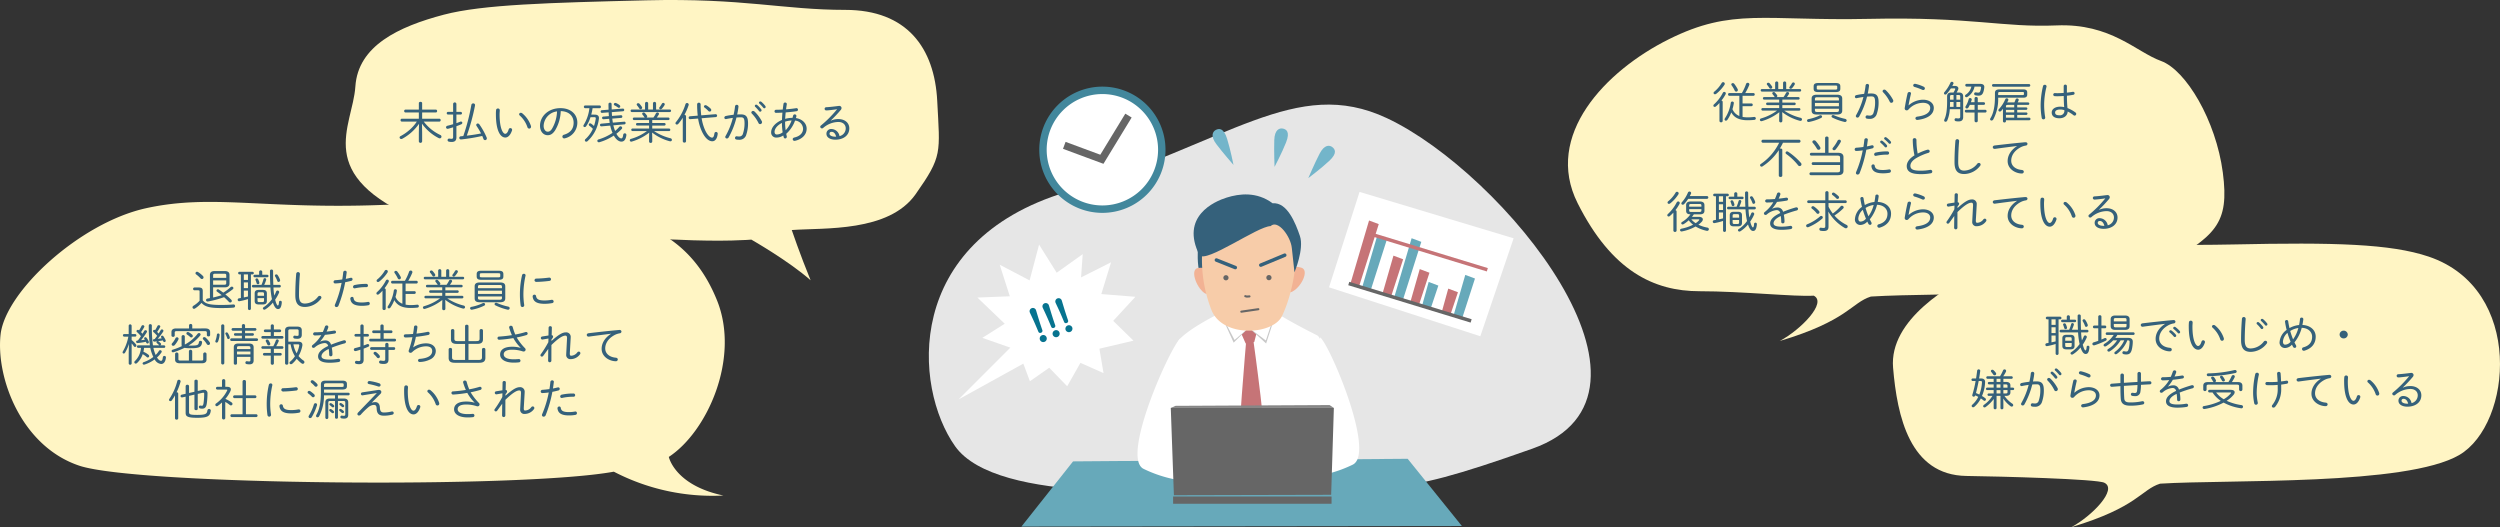 <svg xmlns="http://www.w3.org/2000/svg" viewBox="0 0 912.306 192.352"><rect x="0" y="0" width="912.306" height="192.352" fill="#333333" stroke="none"/><defs><style>.cls-1{fill:#e6e6e6;}.cls-2{fill:#fff5c4;}.cls-3{fill:#35617b;}.cls-4,.cls-5,.cls-6{fill:#fff;}.cls-4{stroke:#42879c;}.cls-10,.cls-16,.cls-4,.cls-5,.cls-9{stroke-miterlimit:10;}.cls-4,.cls-5{stroke-width:2.709px;}.cls-17,.cls-5,.cls-9{stroke:#666;}.cls-7{fill:#c67477;}.cls-8{fill:#67a9ba;}.cls-10,.cls-16,.cls-17,.cls-9{fill:none;}.cls-10,.cls-16,.cls-9{stroke-width:1.285px;}.cls-10{stroke:#c67477;}.cls-11{fill:#f2b294;}.cls-12{fill:#c8c8c8;}.cls-13{fill:#73b5ca;}.cls-14{fill:#f7cca9;}.cls-15{fill:#666;}.cls-16{stroke:#35617b;}.cls-16,.cls-17{stroke-linecap:round;}.cls-17{stroke-linejoin:round;stroke-width:0.771px;}.cls-18{fill:#06738f;}.cls-19{fill:#868686;}</style></defs><g id="レイヤー_2" data-name="レイヤー 2"><g id="コンテンツ"><path class="cls-1" d="M456.561,178.134c-25.208.84-92.724,6.3-108.027-15.3s-18.906-74.719,40.508-92.723S472.884,27.564,506.073,43.1C548.385,62.9,615,143.925,559.187,163.732S510.575,176.333,456.561,178.134Z"/><path class="cls-2" d="M288.931,83.946c11.8-.874,35.388.873,45.216-13.1S343,56,342.013,36.791,331.064,3.607,308.455,3.607,271.234-.758,235.847.116,176.12,1.631,161.983,5.354c-16.574,4.367-31.319,11.352-32.3,26.2s-15.729,32.31,23.591,48.9,75.693,6.111,93.387,6.986,27.526,0,27.526,0,13.761,7.858,21.625,14.844C291.879,92.677,288.931,83.946,288.931,83.946Z"/><path class="cls-2" d="M649.478,124.437c24.851-7.418,26.08-13.947,33.252-16.219,25.756-1.622,85.992.835,105.873-10.707s25.039-15.611,22.552-34.57S797.714,25.548,788.6,22.25,770.341,8.45,750.46,9.275s-30.426-3.211-68.533-2.387-49.7-4.122-72.9,7.419-45.737,35.118-33.311,59.849,27.817,32.117,44.49,32.117c15.482,0,34.949,2.086,41.658,1.62C666.836,110.367,657.3,120.22,649.478,124.437Z"/><path class="cls-2" d="M755.914,192.352c24.169-7.25,25.36-13.632,32.338-15.852,25.046-1.585,89.854.817,109.186-10.463s23.84-60.635-11.216-72.413c-13.858-4.655-34.169-5.222-71.229-4.418s-69.629-2.2-92.185,9.079c-11.279,5.638-33.467,18.27-31.981,35.921s6.072,39.2,26.779,39.479c12.174.162,47.969,1.1,50.354,2.5C772.8,178.6,763.522,188.232,755.914,192.352Z"/><path class="cls-3" d="M747.019,116.529a.481.481,0,0,1,0-.961h4.753a.481.481,0,1,1,0,.961h-.554v12.549a.543.543,0,0,1-1.074,0v-3.553a23.264,23.264,0,0,1-3.109.783c-.034,0-.067.017-.118.017a.539.539,0,0,1-.05-1.073c.236-.032.453-.08.689-.112v-8.611Zm3.125,2.016v-2.016h-1.513v2.016Zm0,2.993v-2.1h-1.513v2.1Zm-1.513,3.394,1.513-.336v-2.161h-1.513Zm3.427-3.634a.48.48,0,0,1,0-.96h3.024a13.81,13.81,0,0,0,.723-2.065.5.5,0,0,1,.469-.384.513.513,0,0,1,.538.481.437.437,0,0,1-.016.143,10.71,10.71,0,0,1-.723,1.825h2.218c-.084-1.536-.118-3.264-.118-5.106a.508.508,0,0,1,.555-.481.521.521,0,0,1,.587.5c0,1.841.018,3.57.084,5.09h2.252a.48.48,0,0,1,0,.96h-2.2a21.279,21.279,0,0,0,.285,2.93,12.775,12.775,0,0,0,.69-1.457.534.534,0,0,1,.5-.367.594.594,0,0,1,.6.543.454.454,0,0,1-.034.209,13.663,13.663,0,0,1-1.444,2.592c.386,1.49.757,2.129.974,2.129.185,0,.386-.288.437-1.249a.482.482,0,0,1,.5-.479.5.5,0,0,1,.521.513,5.9,5.9,0,0,1-.269,1.551c-.235.624-.521.96-1.125.96-.672,0-1.311-.719-1.848-2.368a11.245,11.245,0,0,1-2.772,2.482.615.615,0,0,1-.353.111.526.526,0,0,1-.538-.5.5.5,0,0,1,.252-.385,11.329,11.329,0,0,0,3.075-2.977c-.068-.24-.118-.48-.168-.752a28.3,28.3,0,0,1-.4-3.49Zm5.107-4.641a.457.457,0,1,1,0,.913h-4.553a.442.442,0,0,1-.47-.465.437.437,0,0,1,.47-.448h1.6v-1.136a.58.58,0,0,1,1.143,0v1.136Zm-3.091,10.837c-.94,0-1.478-.321-1.478-1.282v-2.753c0-.864.454-1.28,1.478-1.28h1.5c1.026,0,1.479.416,1.479,1.28v2.753c0,.866-.453,1.282-1.479,1.282Zm.218-8.02a.483.483,0,0,1,.018.16.518.518,0,0,1-1.008.128,9.188,9.188,0,0,0-.387-1.137.539.539,0,0,1-.051-.208.466.466,0,0,1,.5-.431.531.531,0,0,1,.487.287A5.772,5.772,0,0,1,754.292,119.474Zm1.714,4.162c0-.465-.185-.593-.605-.593h-1.159c-.42,0-.6.128-.6.593v.7h2.368Zm-.605,2.992c.453,0,.605-.16.605-.591v-.865h-2.368v.865c0,.464.184.591.6.591Zm6.434-8.178a.609.609,0,0,1,.051.24.6.6,0,0,1-.588.592.479.479,0,0,1-.453-.369,8.311,8.311,0,0,0-.79-1.664.456.456,0,0,1-.084-.272.5.5,0,0,1,.538-.464.567.567,0,0,1,.47.256A7.242,7.242,0,0,1,761.835,118.45Z"/><path class="cls-3" d="M766.858,123.908c.387-.161.741-.321,1.059-.481a.7.7,0,0,1,.336-.08.5.5,0,0,1,.521.5.585.585,0,0,1-.37.5,27.879,27.879,0,0,1-4.049,1.65.64.64,0,0,1-.235.032.539.539,0,0,1-.57-.528.632.632,0,0,1,.5-.578c.486-.143,1.074-.336,1.646-.543v-4.578h-1.445a.48.48,0,0,1-.487-.5.472.472,0,0,1,.487-.5H765.7v-3.265a.522.522,0,0,1,.588-.5.515.515,0,0,1,.57.5V118.8h1.278a.461.461,0,0,1,.486.5.469.469,0,0,1-.486.5h-1.278Zm9.728-.609c1.226,0,1.73.5,1.714,1.441a13.387,13.387,0,0,1-.32,2.689c-.335,1.457-.958,1.921-2.033,1.921a3.764,3.764,0,0,1-.973-.112.545.545,0,0,1-.471-.544.525.525,0,0,1,.555-.529.665.665,0,0,1,.168.016,2.674,2.674,0,0,0,.671.1c.454,0,.723-.176.941-1.056a12.216,12.216,0,0,0,.3-2.481c0-.4-.134-.544-.789-.544h-.034a11.237,11.237,0,0,1-3.8,4.93.736.736,0,0,1-.419.144.485.485,0,0,1-.522-.448.625.625,0,0,1,.3-.481,10.489,10.489,0,0,0,3.309-4.145h-1.327a12.4,12.4,0,0,1-3.9,3.985.756.756,0,0,1-.42.129.5.5,0,0,1-.521-.481.586.586,0,0,1,.319-.48,10.611,10.611,0,0,0,3.242-3.153h-1.428a12.49,12.49,0,0,1-2.537,2.1.8.8,0,0,1-.435.129.5.5,0,0,1-.539-.465.673.673,0,0,1,.371-.528,10.89,10.89,0,0,0,3.326-3.2h-2.437a.48.48,0,0,1,0-.96H778.5a.48.48,0,1,1,0,.96h-5.83a9.528,9.528,0,0,1-.738,1.072Zm-4.653-2.913c-.958,0-1.7-.336-1.7-1.344v-2.561c0-.864.555-1.345,1.7-1.345h3.527c1.143,0,1.68.481,1.68,1.345v2.561c0,.864-.537,1.344-1.68,1.344Zm4.082-3.745c0-.433-.2-.577-.705-.577h-3.227c-.5,0-.7.144-.7.577v.64h4.637Zm-.705,2.817c.436,0,.705-.112.705-.576v-.673h-4.637v.673c0,.432.2.576.7.576Z"/><path class="cls-3" d="M790.042,118.177c-2.184.273-5.09.641-7.98,1.041a.592.592,0,0,1-.167.016.64.64,0,0,1-.689-.624c0-.288.219-.561.689-.624,3.46-.416,7.694-.881,11.155-1.186h.1a.639.639,0,0,1,.723.593.655.655,0,0,1-.6.624,6.283,6.283,0,0,0-1.9.625c-2.772,1.5-3.428,3.521-3.428,4.9,0,1.857,1.512,3.169,3.865,3.378.487.047.721.336.721.64a.669.669,0,0,1-.738.656c-1.949,0-5.158-1.376-5.158-4.546,0-1.713.84-3.777,3.41-5.458Zm1.562,2.785a.49.49,0,0,1,.5-.447.6.6,0,0,1,.336.111,8.965,8.965,0,0,1,1.563,1.489.659.659,0,0,1,.152.384.509.509,0,0,1-.5.5.53.53,0,0,1-.4-.209,11.519,11.519,0,0,0-1.461-1.457A.464.464,0,0,1,791.6,120.962Zm1.446-1.232a.5.5,0,0,1,.5-.481.636.636,0,0,1,.352.129,9.652,9.652,0,0,1,1.529,1.424.623.623,0,0,1,.152.385.506.506,0,0,1-.488.5.526.526,0,0,1-.37-.192,12.178,12.178,0,0,0-1.5-1.425A.413.413,0,0,1,793.05,119.73Z"/><path class="cls-3" d="M799.468,117.025a.625.625,0,0,1,.672.625c0,.383-.069.975-.069,1.472,0,5.314,1.278,7.139,2.051,7.139.436,0,.906-.432,1.26-1.585a.649.649,0,0,1,.621-.5.627.627,0,0,1,.639.625.868.868,0,0,1-.051.272c-.621,1.825-1.563,2.545-2.419,2.545-1.882,0-3.444-2.625-3.444-8.452a12.934,12.934,0,0,1,.067-1.584A.634.634,0,0,1,799.468,117.025Zm12.045,6.371a.809.809,0,0,1,.033.271.646.646,0,0,1-.654.689.679.679,0,0,1-.657-.5,10.016,10.016,0,0,0-2.8-4.275.593.593,0,0,1-.236-.447.6.6,0,0,1,.638-.545.92.92,0,0,1,.488.176A9.938,9.938,0,0,1,811.513,123.4Z"/><path class="cls-3" d="M818.148,116.241a.681.681,0,0,1,1.345.032c0,.144-.017.48-.034.607-.168,2.018-.3,4.707-.3,7.236,0,2.305.738,3.042,2.166,3.042a6.229,6.229,0,0,0,4.789-2.514.765.765,0,0,1,.588-.288.608.608,0,0,1,.638.576.813.813,0,0,1-.235.544,7.5,7.5,0,0,1-5.729,2.93c-2.385,0-3.562-1.153-3.562-4.306C817.812,121.571,817.946,118.562,818.148,116.241Zm5.326,1.728a.491.491,0,0,1,.5-.448.53.53,0,0,1,.353.129,8.952,8.952,0,0,1,1.479,1.568.589.589,0,0,1,.134.367.5.5,0,0,1-.5.5.508.508,0,0,1-.42-.222,12.016,12.016,0,0,0-1.378-1.537A.5.5,0,0,1,823.474,117.969Zm1.512-1.169a.49.49,0,0,1,.5-.447.573.573,0,0,1,.37.128,9.871,9.871,0,0,1,1.445,1.505.656.656,0,0,1,.133.367.5.5,0,0,1-.486.5.5.5,0,0,1-.387-.207,12.64,12.64,0,0,0-1.411-1.5A.461.461,0,0,1,824.986,116.8Z"/><path class="cls-3" d="M837.838,125.972a.874.874,0,0,1,.118.416.548.548,0,0,1-.572.561.679.679,0,0,1-.605-.4c-.134-.256-.268-.511-.4-.783a3.5,3.5,0,0,1-2.57,1.232,1.964,1.964,0,0,1-1.932-2.225,5.988,5.988,0,0,1,2.57-4.386,26.222,26.222,0,0,1-.588-2.945c0-.031-.017-.065-.017-.1a.591.591,0,0,1,.622-.56.551.551,0,0,1,.555.512c.118.8.268,1.616.469,2.433a8.844,8.844,0,0,1,3.5-1.12,21.041,21.041,0,0,0,.336-2.209.549.549,0,0,1,.588-.5.568.568,0,0,1,.622.544v.08a20.465,20.465,0,0,1-.336,2.064c2.856.129,4.855,1.825,4.855,4.274,0,2.561-1.5,4.306-4.049,5.09a.84.84,0,0,1-.268.048.635.635,0,0,1-.118-1.264c2.1-.609,3.125-1.889,3.125-3.858,0-1.745-1.428-3.184-3.8-3.249a13.787,13.787,0,0,1-2.638,5.3C837.468,125.285,837.653,125.636,837.838,125.972Zm-3.091-4.5A4.667,4.667,0,0,0,833.1,124.6c0,.88.352,1.169.806,1.169a2.583,2.583,0,0,0,1.983-1.073A31.983,31.983,0,0,1,834.747,121.474Zm3.965-1.775a7.443,7.443,0,0,0-2.957,1.088,28.546,28.546,0,0,0,1.041,3.041A12.005,12.005,0,0,0,838.712,119.7Z"/><path class="cls-3" d="M856.755,122.083a1.464,1.464,0,0,1-1.5,1.409,1.438,1.438,0,0,1-1.479-1.409,1.461,1.461,0,0,1,1.479-1.424A1.487,1.487,0,0,1,856.755,122.083Z"/><path class="cls-3" d="M720.256,144.756a.506.506,0,0,1-.538-.5.76.76,0,0,1,.034-.191,39.424,39.424,0,0,0,1.192-5.026H719.9a.46.46,0,0,1-.47-.464.451.451,0,0,1,.47-.465h1.209c.153-.944.286-1.92.405-2.881a.572.572,0,0,1,1.125.049v.047c-.118.929-.252,1.857-.42,2.785h.688c.991,0,1.528.432,1.5,1.345a13.98,13.98,0,0,1-1.142,5.058,8.077,8.077,0,0,1,1.175.784.578.578,0,0,1,.27.481.508.508,0,0,1-.5.5.524.524,0,0,1-.336-.128,12.288,12.288,0,0,0-1.025-.753,9.737,9.737,0,0,1-2.369,3.058.676.676,0,0,1-.436.176.516.516,0,0,1-.538-.5.6.6,0,0,1,.235-.448,9.115,9.115,0,0,0,2.167-2.849,11.466,11.466,0,0,0-1.075-.56A.613.613,0,0,1,720.256,144.756Zm1.814-5.714c-.286,1.473-.622,2.929-.991,4.385.4.176.823.353,1.227.561a14.583,14.583,0,0,0,.957-4.5c0-.352-.134-.448-.537-.448Zm5.511,6.53a13.9,13.9,0,0,1-2.957,2.945.733.733,0,0,1-.437.16.473.473,0,0,1-.487-.447.684.684,0,0,1,.336-.529,11.516,11.516,0,0,0,3.058-3.233h-1.345a.441.441,0,1,1,0-.881h1.781v-1.232h-2.351a.449.449,0,1,1,0-.9h2.351v-1.183h-1.679a.449.449,0,1,1,0-.9h1.679v-1.136h-2.218a.46.46,0,0,1-.469-.465.45.45,0,0,1,.469-.464h4.537a14.509,14.509,0,0,0,1.109-2.145.558.558,0,0,1,.537-.368.569.569,0,0,1,.588.544.612.612,0,0,1-.066.288,10.832,10.832,0,0,1-.993,1.681h3.008a.442.442,0,0,1,.471.464.451.451,0,0,1-.471.465h-2.957v1.136H732c1.209,0,1.646.512,1.646,1.3v.784h.924a.449.449,0,1,1,0,.9h-.924v.816c0,.769-.437,1.3-1.646,1.3h-.537a10.993,10.993,0,0,0,2.873,2.833.666.666,0,0,1,.336.544.547.547,0,0,1-.555.528.735.735,0,0,1-.42-.143,11.31,11.31,0,0,1-2.672-2.8l.051,1.81V148.9a.486.486,0,0,1-.521.465.491.491,0,0,1-.537-.465v-4.434h-1.428V148.9a.474.474,0,0,1-.522.448.479.479,0,0,1-.537-.448v-1.729Zm.756-9.508a.637.637,0,0,1,.117.369.545.545,0,0,1-.555.527.639.639,0,0,1-.537-.3,8.275,8.275,0,0,0-.672-.88.565.565,0,0,1-.168-.385.5.5,0,0,1,.538-.464.7.7,0,0,1,.454.193A5.272,5.272,0,0,1,728.337,136.064Zm1.68,2.178h-1.428v1.136h1.428Zm-1.428,3.216h1.428v-1.183h-1.428Zm0,2.129h1.428v-1.232h-1.428Zm2.486-2.129h1.512V140.8c0-.367-.117-.527-.756-.527h-.756Zm0,2.129h.756c.639,0,.756-.16.756-.527v-.705h-1.512Z"/><path class="cls-3" d="M738.753,147.589a.715.715,0,0,1-.622.385.574.574,0,0,1-.605-.545.675.675,0,0,1,.118-.368,26.517,26.517,0,0,0,2.654-6.61c-.822.111-1.663.255-2.385.416a.988.988,0,0,1-.185.031.521.521,0,0,1-.538-.527.646.646,0,0,1,.555-.609,25.5,25.5,0,0,1,2.822-.448,24.048,24.048,0,0,0,.521-3.041.628.628,0,0,1,.638-.592.589.589,0,0,1,.622.607v.081c-.1.944-.269,1.888-.47,2.849.47-.032.89-.049,1.276-.049,1.915,0,2.689.785,2.689,3.282a12.645,12.645,0,0,1-.622,4.05,2.532,2.532,0,0,1-2.638,1.936,5.02,5.02,0,0,1-.975-.08.574.574,0,0,1-.52-.592.591.591,0,0,1,.6-.607.469.469,0,0,1,.135.015,3.62,3.62,0,0,0,.705.065,1.352,1.352,0,0,0,1.462-1.057,11.832,11.832,0,0,0,.571-3.73c0-1.889-.369-2.209-1.378-2.209-.487,0-1.007.033-1.561.064A29.269,29.269,0,0,1,738.753,147.589Zm12.112-5.922a.764.764,0,0,1,.084.368.711.711,0,0,1-.706.705.656.656,0,0,1-.6-.433,13.107,13.107,0,0,0-2.4-3.409.648.648,0,0,1-.2-.416.618.618,0,0,1,.639-.561.811.811,0,0,1,.521.208A13.927,13.927,0,0,1,750.865,141.667Zm-2.553-5.6a.489.489,0,0,1,.5-.447.533.533,0,0,1,.354.128,8.91,8.91,0,0,1,1.478,1.568.591.591,0,0,1,.134.368.5.5,0,0,1-.5.5.512.512,0,0,1-.42-.223,11.949,11.949,0,0,0-1.378-1.537A.5.5,0,0,1,748.312,136.064Zm1.511-1.168a.491.491,0,0,1,.5-.448.578.578,0,0,1,.37.128,9.816,9.816,0,0,1,1.445,1.5.664.664,0,0,1,.134.369.479.479,0,0,1-.873.288,12.723,12.723,0,0,0-1.412-1.5A.463.463,0,0,1,749.823,134.9Z"/><path class="cls-3" d="M756.98,143.331a8.052,8.052,0,0,1,5.242-2.048c2.3,0,3.931,1.232,3.931,2.976,0,2.338-2.1,3.922-5.9,4.4h-.1a.632.632,0,0,1-.7-.592c0-.273.219-.545.654-.609,3.227-.417,4.739-1.536,4.739-3.185,0-1.136-.991-1.857-2.621-1.857a7.115,7.115,0,0,0-5.36,2.5.819.819,0,0,1-.6.257.694.694,0,0,1-.722-.7v-.112c.268-1.665.638-3.634,1.041-5.378a.632.632,0,0,1,.639-.5.527.527,0,0,1,.588.7c-.336,1.408-.639,2.865-.858,4.13Zm5.46-6.8a.7.7,0,0,1,.454.624.582.582,0,0,1-.605.593,1.069,1.069,0,0,1-.4-.1,20.058,20.058,0,0,0-2.721-1.009.651.651,0,0,1-.538-.593.608.608,0,0,1,.672-.56,1.28,1.28,0,0,1,.252.033A15.247,15.247,0,0,1,762.44,136.529Z"/><path class="cls-3" d="M781.29,139.3c1.041-.064,1.647-.112,2.553-.144.068,0,.521-.032.638-.032a.583.583,0,0,1,.623.577.553.553,0,0,1-.572.559c-1.075.048-2.168.113-3.242.177a14.134,14.134,0,0,1-.2,2.465,1.8,1.8,0,0,1-2.067,1.648,4.635,4.635,0,0,1-.874-.08.6.6,0,0,1-.537-.592.543.543,0,0,1,.572-.545.87.87,0,0,1,.2.016,3.471,3.471,0,0,0,.6.065c.5,0,.756-.145.857-.657a13.664,13.664,0,0,0,.168-2.257c-1.647.1-3.293.208-4.94.32v.48c0,1.473.051,2.881.118,4.034.068,1.089.572,1.521,2.134,1.521a20.041,20.041,0,0,0,4.352-.432.918.918,0,0,1,.2-.016.593.593,0,0,1,.621.592.611.611,0,0,1-.52.592,20.616,20.616,0,0,1-4.671.448c-2.285,0-3.276-.833-3.393-2.561-.084-1.264-.118-2.609-.118-4.129v-.433l-3.074.241h-.068a.57.57,0,0,1-.621-.561.59.59,0,0,1,.588-.576l3.175-.239v-2.914a.643.643,0,0,1,1.276,0V139.7c1.647-.114,3.293-.225,4.94-.321v-3.121a.647.647,0,0,1,1.277,0Z"/><path class="cls-3" d="M791.2,141.075a3.926,3.926,0,0,1,1.731-.449,2.04,2.04,0,0,1,2.216,1.553,47.194,47.194,0,0,1,4.6-1.585.683.683,0,0,1,.252-.032.564.564,0,0,1,.6.56.6.6,0,0,1-.5.577,43.545,43.545,0,0,0-4.686,1.552,12.484,12.484,0,0,1,.252,2.5v.033a.594.594,0,0,1-.622.624.546.546,0,0,1-.571-.56,16.055,16.055,0,0,0-.168-2.113c-2.034.944-2.638,1.92-2.638,2.656s.723,1.217,2.856,1.217a16.749,16.749,0,0,0,3.125-.272.908.908,0,0,1,.2-.015.6.6,0,0,1,.655.576.644.644,0,0,1-.621.607,20.425,20.425,0,0,1-3.36.256c-2.822,0-4.1-.9-4.1-2.3,0-1.153.773-2.45,3.679-3.81a1.28,1.28,0,0,0-1.445-1.056,6.237,6.237,0,0,0-3.443,1.569.833.833,0,0,1-.471.175.568.568,0,0,1-.588-.544.675.675,0,0,1,.285-.512,12.834,12.834,0,0,0,3.142-3.585c-.823.063-1.612.1-2.284.112-.454,0-.69-.272-.69-.56a.622.622,0,0,1,.7-.592c.841,0,1.832-.049,2.857-.129q.429-.961.757-1.92a.64.64,0,0,1,.621-.465.578.578,0,0,1,.621.545.529.529,0,0,1-.033.224,11.48,11.48,0,0,1-.606,1.488c.925-.1,1.849-.224,2.639-.353a.7.7,0,0,1,.168-.015.547.547,0,1,1,.084,1.088c-1.059.193-2.285.353-3.494.465a15.557,15.557,0,0,1-1.765,2.449Z"/><path class="cls-3" d="M806.254,143.22a.481.481,0,0,1,0-.961h7.8c.924,0,1.428.352,1.428.881a1.651,1.651,0,0,1-.438.976,10.608,10.608,0,0,1-2.486,2.145,19.833,19.833,0,0,0,5.377,1.568.625.625,0,0,1,.6.592.6.6,0,0,1-.654.592c-.084,0-.252-.047-.3-.047a18.721,18.721,0,0,1-6.132-2.049,22.422,22.422,0,0,1-6.854,2.321.913.913,0,0,1-.2.015.569.569,0,0,1-.622-.559.536.536,0,0,1,.5-.513,22.968,22.968,0,0,0,6.149-1.9,10.9,10.9,0,0,1-2.067-1.809,11.083,11.083,0,0,1-.941-1.248Zm1.6-3.795a.582.582,0,0,1-.321-.3,7.459,7.459,0,0,0-.537-.913.617.617,0,0,1-.117-.336.506.506,0,0,1,.555-.448.69.69,0,0,1,.537.256,5.389,5.389,0,0,1,.621.977.7.7,0,0,1,.068.3.494.494,0,0,1-.32.463h4.855a13.665,13.665,0,0,0,1.176-2.16.615.615,0,0,1,.572-.385.545.545,0,0,1,.588.513.594.594,0,0,1-.068.288,13.345,13.345,0,0,1-1.008,1.744h2.185c1.175,0,1.663.481,1.663,1.346V142.2a.61.61,0,0,1-1.209,0v-1.233c0-.416-.169-.607-.74-.607H805.969c-.555,0-.74.191-.74.607V142.2a.61.61,0,0,1-1.209,0v-1.424c0-.865.487-1.346,1.68-1.346Zm7.761-4.4a.573.573,0,0,1,.6.559.557.557,0,0,1-.47.529,50.2,50.2,0,0,1-9.29,1.152c-.151,0-.471.016-.555.016a.541.541,0,0,1-.6-.528.525.525,0,0,1,.572-.5,45.833,45.833,0,0,0,9.508-1.2A1.369,1.369,0,0,1,815.612,135.025Zm-6.9,8.195a8.974,8.974,0,0,0,2.788,2.465,9.332,9.332,0,0,0,2.521-2.082.552.552,0,0,0,.133-.239c0-.113-.133-.144-.385-.144Zm3.142-4.754a.588.588,0,0,1,.066.272.506.506,0,0,1-.554.464.585.585,0,0,1-.52-.3,11.027,11.027,0,0,0-.606-1.009.536.536,0,0,1-.117-.319.489.489,0,0,1,.537-.449.625.625,0,0,1,.5.255A5.388,5.388,0,0,1,811.849,138.466Z"/><path class="cls-3" d="M823.659,136.017a.606.606,0,0,1,.654.607.646.646,0,0,1-.015.161,31.933,31.933,0,0,0-.774,6.226,17.152,17.152,0,0,0,.387,3.89.676.676,0,0,1,.017.177.645.645,0,0,1-.673.623.627.627,0,0,1-.621-.5,18.845,18.845,0,0,1-.42-4.177,31.586,31.586,0,0,1,.773-6.483A.652.652,0,0,1,823.659,136.017Zm5.024,4.562c-.622,0-.993,0-1.429-.033a.576.576,0,0,1,.016-1.152c.454,0,.908.031,1.362.031.806,0,1.663-.031,2.519-.1-.016-.639-.1-1.7-.15-2.48-.018-.272-.034-.448-.034-.576a.58.58,0,0,1,.622-.561.6.6,0,0,1,.654.529c.084.944.135,1.936.168,2.961.706-.08,1.361-.176,1.933-.273.033,0,.084-.016.117-.016a.525.525,0,0,1,.538.545.57.57,0,0,1-.471.577c-.605.111-1.327.223-2.083.32.017.463.017.943.017,1.439a10.09,10.09,0,0,1-2.2,6.643.842.842,0,0,1-.621.32.554.554,0,0,1-.588-.527.785.785,0,0,1,.218-.5,9.033,9.033,0,0,0,1.915-5.94c0-.447,0-.9-.016-1.328C830.312,140.546,829.438,140.579,828.683,140.579Z"/><path class="cls-3" d="M846.909,138.177c-2.183.273-5.09.641-7.979,1.041a.6.6,0,0,1-.168.016.64.64,0,0,1-.689-.624c0-.288.219-.561.689-.624,3.461-.416,7.694-.881,11.155-1.186h.1a.639.639,0,0,1,.722.593.655.655,0,0,1-.6.624,6.283,6.283,0,0,0-1.9.625c-2.772,1.5-3.427,3.521-3.427,4.9,0,1.857,1.511,3.169,3.864,3.378.487.047.721.336.721.64a.671.671,0,0,1-.721.656c-2.151,0-5.175-1.52-5.175-4.546,0-1.713.84-3.777,3.41-5.458Z"/><path class="cls-3" d="M856.167,137.025a.625.625,0,0,1,.672.625c0,.383-.069.975-.069,1.472,0,5.314,1.278,7.139,2.051,7.139.436,0,.907-.432,1.26-1.585a.649.649,0,0,1,.621-.5.627.627,0,0,1,.639.625.868.868,0,0,1-.051.272c-.621,1.825-1.562,2.545-2.419,2.545-1.882,0-3.444-2.625-3.444-8.452a12.934,12.934,0,0,1,.067-1.584A.634.634,0,0,1,856.167,137.025Zm12.045,6.371a.809.809,0,0,1,.033.271.646.646,0,0,1-.654.689.677.677,0,0,1-.656-.5,10.018,10.018,0,0,0-2.8-4.275.591.591,0,0,1-.235-.447.6.6,0,0,1,.637-.545.914.914,0,0,1,.488.176A9.931,9.931,0,0,1,868.212,143.4Z"/><path class="cls-3" d="M876.88,141.458a6.29,6.29,0,0,1,2.705-.576c2.453,0,4.016,1.442,4.016,3.377,0,2.674-2.286,4.147-5.075,4.147-1.982,0-3.275-.865-3.275-2.161a1.705,1.705,0,0,1,1.9-1.729,3.07,3.07,0,0,1,2.873,2.593,2.912,2.912,0,0,0,2.268-2.85c0-1.344-1.041-2.32-2.7-2.32a8.661,8.661,0,0,0-5.577,2.224.592.592,0,0,1-.386.129.646.646,0,0,1-.639-.609.618.618,0,0,1,.252-.447,42.285,42.285,0,0,0,5.913-5.955c-.571.095-1.982.289-3.006.384-.286.032-.756.065-.924.065a.6.6,0,0,1-.639-.593.589.589,0,0,1,.621-.576c1.328-.08,2.723-.24,4.469-.464a.683.683,0,0,1,.185-.017.81.81,0,0,1,.907.769,1.16,1.16,0,0,1-.319.736,49.8,49.8,0,0,1-3.6,3.826Zm1.916,5.86c-.319-1.249-.942-1.778-1.647-1.778-.521,0-.773.272-.773.705,0,.608.807,1.073,2.168,1.073Z"/><path class="cls-3" d="M627.468,37.57a10.772,10.772,0,0,1-1.294,1.264.683.683,0,0,1-.454.176.449.449,0,0,1-.471-.448.673.673,0,0,1,.27-.512,14.613,14.613,0,0,0,3.158-4.13.622.622,0,0,1,.554-.383.539.539,0,0,1,.555.543.829.829,0,0,1-.084.32,14.976,14.976,0,0,1-1.513,2.3.5.5,0,0,1,.455.5v6.93a.521.521,0,0,1-.588.5.53.53,0,0,1-.588-.5Zm1.344-7.587a.588.588,0,0,1,.6.576.76.76,0,0,1-.1.353,13.7,13.7,0,0,1-3.007,3.312.79.79,0,0,1-.487.176.48.48,0,0,1-.5-.463.629.629,0,0,1,.3-.513,12.078,12.078,0,0,0,2.655-3.105A.633.633,0,0,1,628.812,29.983ZM635.9,42.66a9.424,9.424,0,0,0,1.848.16,18.07,18.07,0,0,0,2.335-.145h.084a.53.53,0,0,1,.571.529.551.551,0,0,1-.554.543,23.014,23.014,0,0,1-2.436.129c-3.008,0-4.889-.912-5.965-2.849a12.957,12.957,0,0,1-1.41,2.689.7.7,0,0,1-.555.321.457.457,0,0,1-.487-.465.744.744,0,0,1,.151-.416,13.527,13.527,0,0,0,2.118-5.651.569.569,0,0,1,1.125.049c0,.031-.017.08-.017.111a12.923,12.923,0,0,1-.5,2.162,4.539,4.539,0,0,0,2.521,2.5V34.96h-3.647a.468.468,0,0,1-.471-.5.459.459,0,0,1,.471-.5h4.57a18.214,18.214,0,0,0,1.512-3.281.637.637,0,0,1,.605-.465.594.594,0,0,1,.622.576.691.691,0,0,1-.051.24,22.106,22.106,0,0,1-1.461,2.93h2.973a.472.472,0,0,1,.487.5.48.48,0,0,1-.487.5H635.9v2.786h3.225a.472.472,0,0,1,.488.5.481.481,0,0,1-.488.5H635.9Zm-1.8-10.149a.627.627,0,0,1,.083.336.6.6,0,0,1-.6.593.642.642,0,0,1-.555-.4,11.372,11.372,0,0,0-1.109-1.888.663.663,0,0,1-.135-.354.518.518,0,0,1,.555-.463.686.686,0,0,1,.555.287A12.955,12.955,0,0,1,634.1,32.511Z"/><path class="cls-3" d="M643.8,36.353a.45.45,0,0,1-.471-.464.442.442,0,0,1,.471-.464h3.914a.662.662,0,0,1-.218-.209c-.2-.3-.37-.527-.639-.863a.468.468,0,0,1-.117-.3.5.5,0,0,1,.537-.465.654.654,0,0,1,.5.241,8.708,8.708,0,0,1,.69.848.548.548,0,0,1,.117.337.488.488,0,0,1-.27.416h2.521a8.588,8.588,0,0,0,.907-1.488.609.609,0,0,1,.555-.354.541.541,0,0,1,.588.481.47.47,0,0,1-.084.272c-.27.449-.488.769-.723,1.089h4.166a.455.455,0,0,1,.487.464.464.464,0,0,1-.487.464h-5.829v1.072h4.4a.456.456,0,0,1,.488.465.465.465,0,0,1-.488.464h-4.4v1.089h6.1a.445.445,0,0,1,.486.464.454.454,0,0,1-.486.464h-5.427a19.025,19.025,0,0,0,5.964,2.609.624.624,0,0,1,.537.592.53.53,0,0,1-.57.529,1.36,1.36,0,0,1-.252-.033,17.835,17.835,0,0,1-6.4-3.169l.051,1.761v1.521a.587.587,0,0,1-1.159,0V42.644l.051-1.7a19.127,19.127,0,0,1-6.334,3.25,1.147,1.147,0,0,1-.2.031.521.521,0,0,1-.554-.5.55.55,0,0,1,.453-.512,18.176,18.176,0,0,0,5.8-2.849h-5.242a.45.45,0,0,1-.471-.464.441.441,0,0,1,.471-.464h6.031V38.354h-4.3a.45.45,0,0,1-.471-.464.443.443,0,0,1,.471-.465h4.3V36.353Zm13-3.857a.455.455,0,0,1,.487.464.464.464,0,0,1-.487.464H642.99a.46.46,0,0,1-.47-.464.451.451,0,0,1,.47-.464h4.8v-2.29a.577.577,0,0,1,1.142,0V32.5h1.748v-2.29a.577.577,0,0,1,1.142,0V32.5ZM646.619,31.5a.628.628,0,0,1,.118.352.562.562,0,0,1-.572.529.582.582,0,0,1-.5-.3,8.69,8.69,0,0,0-.756-1.056.558.558,0,0,1-.168-.368.518.518,0,0,1,.555-.464.629.629,0,0,1,.487.224A9.664,9.664,0,0,1,646.619,31.5Zm7.812-1.424a.543.543,0,0,1,.554.512.5.5,0,0,1-.084.287,8.186,8.186,0,0,1-.923,1.282.666.666,0,0,1-.522.24.466.466,0,0,1-.5-.416.507.507,0,0,1,.135-.336,8.262,8.262,0,0,0,.807-1.217A.618.618,0,0,1,654.431,30.079Z"/><path class="cls-3" d="M664.36,42.052a.532.532,0,0,1,.554.512.548.548,0,0,1-.352.48,17.477,17.477,0,0,1-4.4,1.456.505.505,0,0,1-.168.017.538.538,0,0,1-.57-.513.566.566,0,0,1,.52-.528,16.788,16.788,0,0,0,4.015-1.313A.774.774,0,0,1,664.36,42.052Zm-1.328-.257c-1.108,0-1.931-.256-1.931-1.44V36c0-.961.537-1.441,1.931-1.441h7.309c1.394,0,1.931.48,1.931,1.441v4.354c0,.961-.537,1.44-1.931,1.44ZM663.6,33.6c-1.008,0-1.764-.144-1.764-1.249v-.816c0-.848.42-1.248,1.764-1.248h6.215c1.344,0,1.764.4,1.764,1.248v.816c0,.865-.42,1.249-1.764,1.249Zm7.459,2.513c0-.448-.185-.624-.89-.624H663.2c-.705,0-.89.176-.89.624v.545h8.753ZM662.31,38.77h8.753v-1.2H662.31Zm7.863,2.1c.5,0,.89-.064.89-.624v-.56H662.31v.56c0,.432.185.624.89.624Zm-.37-8.179a.982.982,0,0,0,.436-.065c.168-.047.2-.192.2-.352v-.64c0-.336-.134-.432-.806-.432h-5.847c-.672,0-.807.1-.807.432v.64c0,.337.135.417.807.417Zm3.5,10.677c.4.095.588.336.588.591a.592.592,0,0,1-.622.561,1.008,1.008,0,0,1-.218-.033,20.412,20.412,0,0,1-4.335-1.552.545.545,0,0,1-.353-.464.535.535,0,0,1,.571-.48.7.7,0,0,1,.353.08A20.51,20.51,0,0,0,673.3,43.365Z"/><path class="cls-3" d="M678.454,42.532a.709.709,0,0,1-.621.383.572.572,0,0,1-.6-.544.673.673,0,0,1,.117-.368A26.464,26.464,0,0,0,680,35.393c-.824.112-1.664.256-2.387.416a.828.828,0,0,1-.184.032.521.521,0,0,1-.538-.528.645.645,0,0,1,.554-.609,26.363,26.363,0,0,1,2.823-.448,24.048,24.048,0,0,0,.521-3.041.63.63,0,0,1,.639-.593.591.591,0,0,1,.621.609v.08a28.612,28.612,0,0,1-.471,2.849c.471-.032.891-.047,1.277-.047,1.915,0,2.688.783,2.688,3.281a12.585,12.585,0,0,1-.621,4.049,2.531,2.531,0,0,1-2.638,1.937,4.926,4.926,0,0,1-.974-.08.574.574,0,0,1-.521-.592.594.594,0,0,1,.605-.609.408.408,0,0,1,.134.017,3.7,3.7,0,0,0,.706.063,1.35,1.35,0,0,0,1.461-1.057,11.794,11.794,0,0,0,.572-3.728c0-1.889-.371-2.209-1.378-2.209-.487,0-1.008.031-1.563.064A29.223,29.223,0,0,1,678.454,42.532Zm12.365-6.083a.77.77,0,0,1,.084.369.71.71,0,0,1-.705.7.655.655,0,0,1-.605-.433,13.117,13.117,0,0,0-2.4-3.409.637.637,0,0,1-.2-.416.618.618,0,0,1,.639-.56.8.8,0,0,1,.52.208A13.946,13.946,0,0,1,690.819,36.449Z"/><path class="cls-3" d="M696.515,38.434a8.044,8.044,0,0,1,5.241-2.049c2.3,0,3.931,1.233,3.931,2.978,0,2.336-2.1,3.922-5.9,4.4h-.1a.633.633,0,0,1-.706-.593c0-.271.219-.543.657-.607,3.224-.416,4.737-1.537,4.737-3.186,0-1.136-.991-1.856-2.621-1.856a7.105,7.105,0,0,0-5.359,2.5.824.824,0,0,1-.605.256.7.7,0,0,1-.723-.7v-.113c.27-1.664.639-3.632,1.042-5.378a.633.633,0,0,1,.638-.5.528.528,0,0,1,.589.7c-.336,1.409-.639,2.866-.857,4.129Zm5.46-6.8a.7.7,0,0,1,.454.624.582.582,0,0,1-.606.592,1.036,1.036,0,0,1-.4-.1,20.273,20.273,0,0,0-2.722-1.007.652.652,0,0,1-.537-.592.607.607,0,0,1,.672-.561,1.446,1.446,0,0,1,.252.031A15.476,15.476,0,0,1,701.975,31.631Z"/><path class="cls-3" d="M712.878,33.76a9.08,9.08,0,0,0,.6-1.137.787.787,0,0,0,.035-.143c0-.145-.119-.209-.354-.209H711.9a15.3,15.3,0,0,1-1.546,2.017.644.644,0,0,1-.469.225.481.481,0,0,1-.489-.48.6.6,0,0,1,.186-.416,14.262,14.262,0,0,0,2.184-3.442.6.6,0,0,1,1.126.16.52.52,0,0,1-.068.256c-.117.256-.252.512-.387.768h.993c.738,0,1.225.369,1.225.912a1.106,1.106,0,0,1-.118.48A6.41,6.41,0,0,1,714,33.76h.891c1.025,0,1.511.513,1.511,1.409v7.586c0,1.121-.621,1.553-1.679,1.553a4.906,4.906,0,0,1-.975-.08.564.564,0,0,1-.487-.56.523.523,0,0,1,.554-.528c.035,0,.084.016.119.016a5.27,5.27,0,0,0,.755.064c.386,0,.638-.176.638-.608V39.859h-3.813a12.078,12.078,0,0,1-.924,4.129.7.7,0,0,1-.621.449.486.486,0,0,1-.5-.5.957.957,0,0,1,.084-.353c.637-1.392.99-3.249.99-6.514V35.169c0-.9.487-1.409,1.512-1.409Zm-1.26,3.458c0,.592-.017,1.2-.051,1.792H712.9V37.218Zm1.277-2.546h-.707c-.436,0-.57.145-.57.593v1.1H712.9Zm2.435,1.7v-1.1c0-.448-.117-.593-.571-.593h-.822v1.7Zm-1.393,2.641h1.393V37.218h-1.393Zm4.888-.736a8.354,8.354,0,0,1-.488.929.684.684,0,0,1-.588.383.514.514,0,0,1-.537-.479.65.65,0,0,1,.1-.337,8.757,8.757,0,0,0,1.109-2.593.5.5,0,0,1,.521-.4.566.566,0,0,1,.588.528.352.352,0,0,1-.016.128,8.66,8.66,0,0,1-.286.865h1.328V35.889a.529.529,0,0,1,.588-.5.52.52,0,0,1,.587.5V37.3H723.9a.488.488,0,1,1,0,.976h-2.167v1.793h2.721a.462.462,0,0,1,.488.5.471.471,0,0,1-.488.5h-2.721v3.058a.531.531,0,0,1-.587.5.54.54,0,0,1-.588-.5V41.059H717.5a.48.48,0,0,1-.486-.5.471.471,0,0,1,.486-.5h3.059V38.274Zm-1.16-6.675a.48.48,0,0,1-.486-.5.471.471,0,0,1,.486-.5h4.906c1.008,0,1.545.368,1.545,1.137,0,.064-.015.127-.015.208a7.687,7.687,0,0,1-.287,1.488c-.3,1.04-.84,1.472-1.764,1.472a4.771,4.771,0,0,1-1.176-.127.576.576,0,0,1-.471-.545.525.525,0,0,1,.555-.528.8.8,0,0,1,.186.016,3.6,3.6,0,0,0,.772.08c.37,0,.588-.128.756-.641a5.361,5.361,0,0,0,.252-1.12c0-.048.016-.08.016-.128,0-.256-.168-.32-.671-.32h-1.713a5.764,5.764,0,0,1-2.588,3.762.793.793,0,0,1-.387.128.494.494,0,0,1-.5-.48.58.58,0,0,1,.3-.48A4.655,4.655,0,0,0,719.4,31.6Z"/><path class="cls-3" d="M729.173,35.649a15.466,15.466,0,0,1-1.8,7.955.732.732,0,0,1-.622.384.486.486,0,0,1-.521-.464.675.675,0,0,1,.118-.368C727.442,41.443,728,38.85,728,35.345V33.953c0-.866.4-1.33,1.7-1.33h8.668c1.042,0,1.412.433,1.412,1.105v.816c0,.672-.37,1.105-1.412,1.105Zm-1.78-4a.489.489,0,0,1,0-.977h13.036a.489.489,0,0,1,0,.977Zm10.668,3.041c.268,0,.52-.032.52-.336V33.9c0-.241-.135-.336-.52-.336h-8.115c-.638,0-.773.129-.773.528v.593Zm2.418,8.259a.446.446,0,0,1,.488.464.455.455,0,0,1-.488.464h-8.466v.352a.491.491,0,0,1-.537.465.5.5,0,0,1-.555-.465V39.7c-.2.255-.4.5-.606.736a.732.732,0,0,1-.537.271.5.5,0,0,1-.521-.463.635.635,0,0,1,.219-.449,12.413,12.413,0,0,0,2.285-3.552.595.595,0,0,1,1.142.16.584.584,0,0,1-.067.271c-.118.225-.235.465-.37.721a1.708,1.708,0,0,1,.3-.017H735.1c.151-.336.3-.688.42-1.04a.574.574,0,0,1,.571-.4.542.542,0,0,1,.588.5.609.609,0,0,1-.051.24c-.1.24-.218.481-.336.7h3.8a.45.45,0,1,1,0,.9h-3.965v.913h3.26a.448.448,0,1,1,0,.9h-3.26v.944h3.293a.448.448,0,1,1,0,.9h-3.293v1.025Zm-5.443-4.674h-2.167c-.706,0-.856.128-.856.576v.337h3.023Zm0,1.809h-3.023v.944h3.023Zm0,1.84h-3.023v1.025h3.023Z"/><path class="cls-3" d="M746.191,30.943a.585.585,0,0,1,.639.56.514.514,0,0,1-.017.16,28.251,28.251,0,0,0-.857,6.5,27.591,27.591,0,0,0,.37,4.593.573.573,0,0,1,.017.16.622.622,0,0,1-.639.641.638.638,0,0,1-.639-.576,26.861,26.861,0,0,1-.385-4.834,30.755,30.755,0,0,1,.856-6.692A.637.637,0,0,1,746.191,30.943Zm8.064,2.865c.723-.08,1.429-.176,2.051-.288a.617.617,0,0,1,.168-.017.547.547,0,0,1,.1,1.09c-.721.144-1.511.256-2.3.336a45.157,45.157,0,0,0,.2,4.514,11.835,11.835,0,0,1,2.923,1.616.61.61,0,0,1,.269.513.627.627,0,0,1-.588.624.6.6,0,0,1-.4-.144,11.591,11.591,0,0,0-2.134-1.361c-.067,1.425-1.21,2.465-3.007,2.465-1.781,0-2.822-.737-2.822-2.114,0-1.1,1.058-2.112,3.107-2.112a6.568,6.568,0,0,1,1.446.16c-.119-1.36-.152-2.705-.168-4.065-.84.064-1.647.1-2.4.1-.3,0-.588-.016-.874-.032a.562.562,0,1,1,.068-1.121c.268,0,.537.032.806.032.739,0,1.563-.032,2.385-.1V31.439a.562.562,0,0,1,.588-.561.552.552,0,0,1,.588.561Zm-.924,6.5V40.2a5.311,5.311,0,0,0-1.512-.241c-1.327,0-1.865.512-1.865,1.088,0,.69.471,1.026,1.58,1.026A1.6,1.6,0,0,0,753.331,40.306Z"/><path class="cls-3" d="M643.26,52.079a.549.549,0,0,1,0-1.087h13.322a.549.549,0,0,1,0,1.087h-5.931a22.049,22.049,0,0,1-1.159,2.161.727.727,0,0,1,.269-.047c.32,0,.638.16.638.511v9.364c0,.336-.318.512-.638.512s-.639-.176-.639-.512V54.8a20.424,20.424,0,0,1-5.93,5.906.6.6,0,0,1-.352.113.558.558,0,0,1-.555-.529.52.52,0,0,1,.252-.431,19.851,19.851,0,0,0,6.72-7.78Zm13.927,7.364a.793.793,0,0,1,.218.511.672.672,0,0,1-.672.657.709.709,0,0,1-.571-.3,21.081,21.081,0,0,0-4.284-4.081.6.6,0,0,1-.285-.479.52.52,0,0,1,.554-.5.7.7,0,0,1,.37.112A23.032,23.032,0,0,1,657.187,59.443Z"/><path class="cls-3" d="M661.655,60.21a.512.512,0,1,1,0-1.023h9.828v-1.65c0-.543-.235-.751-.991-.751H661a.513.513,0,1,1,0-1.025h5.023V50.335a.553.553,0,0,1,.622-.512c.319,0,.622.16.622.512v5.426h3.477c1.36,0,1.983.561,1.983,1.568v5.01c0,1.009-.623,1.585-1.983,1.585h-9.912a.52.52,0,1,1,0-1.04h9.66c.756,0,.991-.209.991-.752V60.21Zm2.571-6.5a.756.756,0,0,1,.1.352.63.63,0,0,1-.672.593.642.642,0,0,1-.589-.337,13.765,13.765,0,0,0-1.528-2.176.6.6,0,0,1-.168-.385.62.62,0,0,1,.654-.544.772.772,0,0,1,.588.273A13.523,13.523,0,0,1,664.226,53.712Zm6.938-2.737a.589.589,0,0,1,.622.544.607.607,0,0,1-.084.32,16.894,16.894,0,0,1-1.832,2.7.712.712,0,0,1-.57.288.563.563,0,0,1-.588-.512.581.581,0,0,1,.15-.367,14.28,14.28,0,0,0,1.714-2.61A.66.66,0,0,1,671.164,50.975Z"/><path class="cls-3" d="M677.4,55.089a.563.563,0,0,1-.588-.576.619.619,0,0,1,.638-.609c.689-.047,1.563-.127,2.536-.272.168-.912.252-1.585.354-2.594a.648.648,0,0,1,.672-.591.562.562,0,0,1,.605.545c0,.031-.017.08-.017.111-.118.929-.2,1.585-.32,2.321.555-.112,1.126-.24,1.7-.384a1.221,1.221,0,0,1,.217-.033.528.528,0,0,1,.555.545.618.618,0,0,1-.487.592c-.756.192-1.5.369-2.2.5a45.662,45.662,0,0,1-2.437,8.516.79.79,0,0,1-.739.545.587.587,0,0,1-.621-.593,1.045,1.045,0,0,1,.084-.353,38.8,38.8,0,0,0,2.4-7.89A19.363,19.363,0,0,1,677.4,55.089Zm5.527,5.522a.641.641,0,0,1,.655-.624.517.517,0,0,1,.537.464c.168,1.121.874,1.585,3.059,1.585a12.807,12.807,0,0,0,2.15-.208.385.385,0,0,1,.134-.016.574.574,0,0,1,.571.607.619.619,0,0,1-.52.625,12.48,12.48,0,0,1-2.353.207c-2.839,0-4.014-.863-4.233-2.56Zm5.477-5.362h.336a.6.6,0,0,1,.638.592.566.566,0,0,1-.588.592h-.336a18.359,18.359,0,0,0-3.763.416.833.833,0,0,1-.2.032.541.541,0,0,1-.571-.544.7.7,0,0,1,.588-.672A18.836,18.836,0,0,1,688.4,55.249Zm-2.285-3.49a.49.49,0,0,1,.5-.448.6.6,0,0,1,.336.112,8.963,8.963,0,0,1,1.563,1.489.66.66,0,0,1,.15.384.507.507,0,0,1-.5.5.524.524,0,0,1-.4-.209,11.511,11.511,0,0,0-1.462-1.456A.465.465,0,0,1,686.116,51.759Zm1.445-1.232a.506.506,0,0,1,.5-.481.633.633,0,0,1,.352.129,9.652,9.652,0,0,1,1.529,1.424.617.617,0,0,1,.152.385.506.506,0,0,1-.488.5.526.526,0,0,1-.369-.193,12.4,12.4,0,0,0-1.5-1.424A.411.411,0,0,1,687.561,50.527Z"/><path class="cls-3" d="M698.011,51.023a.607.607,0,0,1,.654-.608.659.659,0,0,1,.689.672,27.029,27.029,0,0,0,.454,4.962A20.148,20.148,0,0,1,703.3,54.64a.7.7,0,0,1,.252-.031.609.609,0,0,1,.638.592.628.628,0,0,1-.52.591,20.254,20.254,0,0,0-4.385,1.906c-1.546.928-2.134,1.936-2.134,2.785,0,1.249.908,1.808,3.746,1.808a19.185,19.185,0,0,0,3.428-.3.72.72,0,0,1,.185-.016.625.625,0,0,1,.622.64.6.6,0,0,1-.5.608,18.26,18.26,0,0,1-3.747.32c-3.73,0-5.073-1.088-5.073-2.961,0-1.265.856-2.673,2.822-3.89A27.612,27.612,0,0,1,698.011,51.023Z"/><path class="cls-3" d="M713.583,51.343a.681.681,0,0,1,1.345.032c0,.144-.017.416-.034.544-.168,2.034-.3,4.77-.3,7.3,0,2.3.739,3.041,2.167,3.041a6.226,6.226,0,0,0,4.788-2.513.765.765,0,0,1,.588-.288.608.608,0,0,1,.637.577.813.813,0,0,1-.234.544,7.5,7.5,0,0,1-5.728,2.929c-2.386,0-3.563-1.153-3.563-4.3C713.247,56.673,713.382,53.663,713.583,51.343Z"/><path class="cls-3" d="M736.045,53.28c-2.185.272-5.091.64-7.98,1.04a.6.6,0,0,1-.168.016.639.639,0,0,1-.689-.624c0-.288.219-.56.689-.625,3.461-.416,7.694-.88,11.155-1.183h.1c.471,0,.723.287.723.592a.658.658,0,0,1-.606.625,6.261,6.261,0,0,0-1.9.623c-2.771,1.505-3.428,3.521-3.428,4.9,0,1.857,1.513,3.17,3.866,3.377.486.049.721.336.721.641a.672.672,0,0,1-.721.656c-2.151,0-5.175-1.521-5.175-4.546,0-1.712.84-3.777,3.41-5.458Z"/><path class="cls-3" d="M610.651,77.585a11.652,11.652,0,0,1-1.295,1.249.667.667,0,0,1-.435.176.476.476,0,0,1-.488-.464.672.672,0,0,1,.286-.5,15.6,15.6,0,0,0,3.124-4.13.654.654,0,0,1,.572-.4.552.552,0,0,1,.57.544.807.807,0,0,1-.084.32,15.047,15.047,0,0,1-1.511,2.321.51.51,0,0,1,.437.5v6.93a.521.521,0,0,1-.588.5.53.53,0,0,1-.588-.5Zm1.327-7.6a.588.588,0,0,1,.605.576.739.739,0,0,1-.1.353,13.547,13.547,0,0,1-2.972,3.3.8.8,0,0,1-.489.176.48.48,0,0,1-.5-.464.63.63,0,0,1,.3-.512,11.883,11.883,0,0,0,2.621-3.089A.634.634,0,0,1,611.978,69.983Zm8.031,9.155c.873,0,1.394.4,1.394.929a1.344,1.344,0,0,1-.437.9A7.324,7.324,0,0,1,619.772,82a13.14,13.14,0,0,0,3.293,1.057.6.6,0,0,1,.539.576.612.612,0,0,1-.639.609.624.624,0,0,1-.168-.017,12.928,12.928,0,0,1-4.032-1.568,16.614,16.614,0,0,1-4.973,1.793.517.517,0,0,1-.15.015.523.523,0,0,1-.555-.512c0-.209.168-.432.555-.511a15.727,15.727,0,0,0,4.2-1.442,9.252,9.252,0,0,1-1.6-1.617,10.339,10.339,0,0,1-1.865,1.426.741.741,0,0,1-.353.1.469.469,0,0,1-.5-.449.593.593,0,0,1,.371-.5,10.406,10.406,0,0,0,2.99-2.737c-1.11-.032-1.58-.432-1.58-1.313V74.865c0-.912.572-1.345,1.781-1.345h3.125c1.209,0,1.781.433,1.781,1.345v2.048c0,.913-.572,1.313-1.781,1.313h-2.1a9.4,9.4,0,0,1-.672.912ZM616.06,72.56a13.946,13.946,0,0,1-1.445,1.873.737.737,0,0,1-.553.271.48.48,0,0,1-.5-.464.687.687,0,0,1,.217-.463,12.478,12.478,0,0,0,2.185-3.49.609.609,0,0,1,.57-.384.572.572,0,0,1,.606.528.691.691,0,0,1-.051.24c-.135.287-.285.592-.437.88H622.9a.5.5,0,0,1,0,1.009Zm4.822,2.449c0-.465-.185-.576-.823-.576H617.22c-.622,0-.807.111-.807.576v.416h4.469Zm-.823,2.336c.655,0,.823-.143.823-.576v-.447h-4.469v.447c0,.465.185.576.823.576Zm-2.872,2.69a7.713,7.713,0,0,0,1.6,1.408,5.782,5.782,0,0,0,1.209-1.024.323.323,0,0,0,.117-.224c0-.1-.117-.16-.369-.16Z"/><path class="cls-3" d="M625.653,71.631a.48.48,0,0,1,0-.96h4.754a.48.48,0,1,1,0,.96h-.554v12.55a.543.543,0,0,1-1.075,0V80.626a23.072,23.072,0,0,1-3.108.786c-.034,0-.067.015-.118.015a.538.538,0,0,1-.05-1.072c.235-.032.453-.08.688-.112V71.631Zm3.125,2.017V71.631h-1.512v2.017Zm0,2.994v-2.1h-1.512v2.1Zm-1.512,3.393,1.512-.336V77.537h-1.512Zm3.426-3.633a.481.481,0,0,1,0-.961h3.025a13.694,13.694,0,0,0,.722-2.065.5.5,0,0,1,.47-.384.513.513,0,0,1,.538.48.452.452,0,0,1-.016.145,10.917,10.917,0,0,1-.723,1.824h2.218c-.084-1.537-.118-3.266-.118-5.106a.507.507,0,0,1,.554-.48.521.521,0,0,1,.588.5c0,1.84.018,3.569.084,5.09h2.252a.481.481,0,0,1,0,.961h-2.2a21.251,21.251,0,0,0,.285,2.928,12.771,12.771,0,0,0,.69-1.456.534.534,0,0,1,.5-.369.6.6,0,0,1,.605.545.441.441,0,0,1-.034.207,13.6,13.6,0,0,1-1.445,2.594c.387,1.488.757,2.129.975,2.129.185,0,.386-.288.437-1.248a.484.484,0,0,1,.5-.481.5.5,0,0,1,.522.512,5.871,5.871,0,0,1-.27,1.553c-.234.625-.52.961-1.125.961-.671,0-1.31-.721-1.847-2.369a11.236,11.236,0,0,1-2.773,2.48.612.612,0,0,1-.352.112.526.526,0,0,1-.538-.5.489.489,0,0,1,.252-.383,11.363,11.363,0,0,0,3.075-2.978c-.069-.24-.118-.481-.168-.753a28.1,28.1,0,0,1-.4-3.488Zm5.108-4.643a.457.457,0,1,1,0,.912h-4.553a.456.456,0,1,1,0-.912h1.6V70.622a.58.58,0,0,1,1.142,0v1.137ZM632.709,82.6c-.94,0-1.479-.319-1.479-1.279V78.562c0-.864.455-1.28,1.479-1.28h1.5c1.025,0,1.479.416,1.479,1.28v2.754c0,.863-.454,1.279-1.479,1.279Zm.218-8.018a.51.51,0,0,1,.017.16.518.518,0,0,1-1.007.128,9.358,9.358,0,0,0-.387-1.137.547.547,0,0,1-.051-.208.466.466,0,0,1,.5-.433.533.533,0,0,1,.487.289A5.731,5.731,0,0,1,632.927,74.577Zm1.714,4.161c0-.464-.185-.592-.605-.592h-1.159c-.42,0-.6.128-.6.592v.7h2.369Zm-.605,2.994c.453,0,.605-.16.605-.593v-.864h-2.369v.864c0,.464.185.593.6.593Zm6.434-8.18a.608.608,0,0,1,.05.24.6.6,0,0,1-.587.592.478.478,0,0,1-.454-.368,8.212,8.212,0,0,0-.79-1.665.461.461,0,0,1-.084-.272.5.5,0,0,1,.539-.464.567.567,0,0,1,.47.256A7.222,7.222,0,0,1,640.47,73.552Z"/><path class="cls-3" d="M646.737,76.177a3.924,3.924,0,0,1,1.731-.448,2.04,2.04,0,0,1,2.217,1.553,46.9,46.9,0,0,1,4.6-1.585.683.683,0,0,1,.252-.032.565.565,0,0,1,.605.56.6.6,0,0,1-.5.576,43.485,43.485,0,0,0-4.687,1.553,12.492,12.492,0,0,1,.252,2.5v.032a.594.594,0,0,1-.622.624.546.546,0,0,1-.571-.56,16.07,16.07,0,0,0-.168-2.113c-2.033.945-2.638,1.921-2.638,2.658s.723,1.216,2.856,1.216a16.66,16.66,0,0,0,3.125-.273.857.857,0,0,1,.2-.016.6.6,0,0,1,.654.577.644.644,0,0,1-.621.608,20.517,20.517,0,0,1-3.36.257c-2.822,0-4.1-.9-4.1-2.306,0-1.152.773-2.448,3.68-3.809a1.283,1.283,0,0,0-1.446-1.057,6.248,6.248,0,0,0-3.443,1.568.811.811,0,0,1-.471.177.568.568,0,0,1-.588-.544.677.677,0,0,1,.285-.513,12.807,12.807,0,0,0,3.142-3.585c-.823.065-1.612.1-2.284.112-.454,0-.69-.272-.69-.56a.623.623,0,0,1,.705-.593c.841,0,1.833-.047,2.857-.128q.429-.959.757-1.92a.638.638,0,0,1,.621-.464.578.578,0,0,1,.621.544.529.529,0,0,1-.033.224,11.41,11.41,0,0,1-.606,1.489c.925-.1,1.849-.225,2.639-.352a.617.617,0,0,1,.168-.017.547.547,0,1,1,.084,1.089c-1.059.192-2.285.352-3.494.464a15.557,15.557,0,0,1-1.765,2.449Z"/><path class="cls-3" d="M664.192,78.962a.612.612,0,0,1,.436-.175.559.559,0,0,1,.555.543.6.6,0,0,1-.235.464,17.8,17.8,0,0,1-5.023,3.09.917.917,0,0,1-.27.048.55.55,0,0,1-.553-.561.563.563,0,0,1,.4-.528A16.839,16.839,0,0,0,664.192,78.962Zm-4.216-4.849a.481.481,0,0,1-.489-.5.472.472,0,0,1,.489-.5h6.114v-2.85a.531.531,0,0,1,.589-.5.522.522,0,0,1,.588.5v2.85h6.165a.462.462,0,0,1,.487.5.47.47,0,0,1-.487.5h-6.165v1.312a14.878,14.878,0,0,0,1.562,2.5,16.765,16.765,0,0,0,2.872-2.64.6.6,0,0,1,.454-.208.648.648,0,0,1,.655.592.551.551,0,0,1-.184.4,19.309,19.309,0,0,1-3.193,2.577,13.948,13.948,0,0,0,4.384,3.41.692.692,0,0,1,.454.608.647.647,0,0,1-.671.64.863.863,0,0,1-.4-.112,16.442,16.442,0,0,1-6-5.986l.069,2.448v3.1c0,.977-.42,1.553-1.782,1.553a6.151,6.151,0,0,1-1.075-.1.553.553,0,0,1-.487-.56.525.525,0,0,1,.521-.561.364.364,0,0,1,.134.017,4.85,4.85,0,0,0,.857.08c.47,0,.655-.16.655-.624V74.113Zm3.812,2.881a.737.737,0,0,1,.186.448.612.612,0,0,1-.588.593.644.644,0,0,1-.5-.274,9.59,9.59,0,0,0-1.647-1.6.522.522,0,0,1-.236-.416.549.549,0,0,1,.572-.5.758.758,0,0,1,.42.127A10.146,10.146,0,0,1,663.788,76.994Zm7.09-5.443a.714.714,0,0,1,.235.5.564.564,0,0,1-.571.544.587.587,0,0,1-.453-.223,9.757,9.757,0,0,0-1.361-1.2.493.493,0,0,1-.219-.4.527.527,0,0,1,.538-.5.645.645,0,0,1,.386.128A11.178,11.178,0,0,1,670.878,71.551Z"/><path class="cls-3" d="M682.873,81.076a.868.868,0,0,1,.118.416.548.548,0,0,1-.572.56.681.681,0,0,1-.605-.4c-.133-.256-.268-.513-.4-.785a3.5,3.5,0,0,1-2.57,1.232,1.964,1.964,0,0,1-1.932-2.225,5.988,5.988,0,0,1,2.57-4.385,26.217,26.217,0,0,1-.587-2.945c0-.033-.018-.064-.018-.1a.59.59,0,0,1,.622-.56.55.55,0,0,1,.555.512c.118.8.268,1.616.469,2.432a8.843,8.843,0,0,1,3.5-1.12,21.266,21.266,0,0,0,.336-2.209.548.548,0,0,1,.587-.5.569.569,0,0,1,.623.544v.08a20.839,20.839,0,0,1-.336,2.066c2.855.127,4.854,1.824,4.854,4.273,0,2.561-1.5,4.306-4.049,5.09a.894.894,0,0,1-.268.048.635.635,0,0,1-.118-1.265c2.1-.607,3.125-1.889,3.125-3.857,0-1.744-1.428-3.186-3.8-3.249a13.81,13.81,0,0,1-2.639,5.3C682.5,80.386,682.688,80.74,682.873,81.076Zm-3.091-4.5a4.661,4.661,0,0,0-1.646,3.121c0,.88.352,1.168.806,1.168a2.58,2.58,0,0,0,1.983-1.073A32.213,32.213,0,0,1,679.782,76.578Zm3.965-1.778a7.444,7.444,0,0,0-2.957,1.089,28.47,28.47,0,0,0,1.041,3.041A11.976,11.976,0,0,0,683.747,74.8Z"/><path class="cls-3" d="M696.515,78.434a8.044,8.044,0,0,1,5.241-2.049c2.3,0,3.931,1.233,3.931,2.978,0,2.336-2.1,3.922-5.9,4.4h-.1a.633.633,0,0,1-.706-.593c0-.271.219-.543.657-.607,3.224-.416,4.737-1.537,4.737-3.186,0-1.136-.991-1.856-2.621-1.856a7.105,7.105,0,0,0-5.359,2.5.824.824,0,0,1-.605.256.7.7,0,0,1-.723-.7v-.113c.27-1.664.639-3.632,1.042-5.378a.633.633,0,0,1,.638-.5.528.528,0,0,1,.589.7c-.336,1.409-.639,2.866-.857,4.129Zm5.46-6.8a.7.7,0,0,1,.454.624.582.582,0,0,1-.606.592,1.036,1.036,0,0,1-.4-.1,20.273,20.273,0,0,0-2.722-1.007.652.652,0,0,1-.537-.592.607.607,0,0,1,.672-.561,1.446,1.446,0,0,1,.252.031A15.476,15.476,0,0,1,701.975,71.631Z"/><path class="cls-3" d="M714.339,75.921c2.5-2.258,3.982-3.137,5.191-3.137a1.64,1.64,0,0,1,1.815,1.84v.208l-.32,5.554v.16c0,.576.168.753.5.753a2.9,2.9,0,0,0,2.251-1.232.676.676,0,0,1,.522-.273.585.585,0,0,1,.588.577.714.714,0,0,1-.186.464,4.185,4.185,0,0,1-3.309,1.713,1.5,1.5,0,0,1-1.68-1.649V80.74l.3-5.731v-.16c0-.656-.2-.881-.588-.881-.891,0-2.269.672-5.108,3.426l-.016,5.762a.6.6,0,0,1-1.194,0l.051-4.338-1.831,2.529a.6.6,0,0,1-.487.273.516.516,0,0,1-.537-.5.536.536,0,0,1,.117-.319,38.582,38.582,0,0,0,2.771-4.434l.051-1.344-2.134.368c-.033,0-.067.016-.117.016a.563.563,0,0,1-.051-1.121l2.3-.368.051-2.848a.561.561,0,0,1,.6-.545.524.524,0,0,1,.588.511v.034l-.067,2.736c.387.049.521.288.521.512,0,.273-.134.529-.572,1.009Z"/><path class="cls-3" d="M736.044,73.28c-2.184.272-5.09.64-7.98,1.04a.6.6,0,0,1-.168.016.639.639,0,0,1-.688-.624c0-.288.219-.56.688-.625,3.461-.416,7.7-.88,11.156-1.183h.1c.471,0,.723.287.723.592a.657.657,0,0,1-.605.625,6.252,6.252,0,0,0-1.9.623c-2.772,1.5-3.428,3.521-3.428,4.9,0,1.857,1.512,3.17,3.865,3.377.487.049.721.336.721.641a.671.671,0,0,1-.721.656c-2.151,0-5.175-1.521-5.175-4.546,0-1.712.84-3.777,3.41-5.458Z"/><path class="cls-3" d="M745.3,72.127a.625.625,0,0,1,.672.624c0,.385-.069.977-.069,1.473,0,5.314,1.278,7.139,2.051,7.139.436,0,.906-.432,1.26-1.584a.647.647,0,0,1,.621-.5.627.627,0,0,1,.639.624.868.868,0,0,1-.051.272c-.621,1.824-1.563,2.545-2.419,2.545-1.882,0-3.444-2.625-3.444-8.451a12.911,12.911,0,0,1,.067-1.585A.635.635,0,0,1,745.3,72.127Zm12.045,6.37a.827.827,0,0,1,.033.273.645.645,0,0,1-.654.688.679.679,0,0,1-.657-.5,10.009,10.009,0,0,0-2.8-4.273.549.549,0,0,1,.4-.992.909.909,0,0,1,.488.175A9.937,9.937,0,0,1,757.347,78.5Z"/><path class="cls-3" d="M766.015,76.562a6.275,6.275,0,0,1,2.705-.576c2.453,0,4.015,1.439,4.015,3.377,0,2.673-2.285,4.145-5.074,4.145-1.982,0-3.275-.864-3.275-2.161a1.705,1.705,0,0,1,1.9-1.728,3.071,3.071,0,0,1,2.873,2.592,2.91,2.91,0,0,0,2.268-2.848c0-1.345-1.041-2.322-2.7-2.322a8.656,8.656,0,0,0-5.577,2.226.592.592,0,0,1-.386.127.645.645,0,0,1-.639-.607.625.625,0,0,1,.252-.45,42.271,42.271,0,0,0,5.913-5.953c-.571.1-1.982.287-3.007.384-.285.032-.756.063-.923.063a.6.6,0,0,1-.639-.591.589.589,0,0,1,.621-.577c1.328-.08,2.723-.24,4.469-.464a.724.724,0,0,1,.185-.016.808.808,0,0,1,.906.769,1.165,1.165,0,0,1-.318.736,49.605,49.605,0,0,1-3.6,3.825Zm1.916,5.857c-.32-1.248-.942-1.776-1.647-1.776-.521,0-.773.272-.773.7,0,.608.806,1.072,2.168,1.072Z"/><path class="cls-2" d="M244.064,166.737c14.044-9.2,26.035-35.986,17.636-57.009s-24.1-28.887-42.948-31.894S182.2,73.165,139.23,74.793s-61.907-4.112-86,1.206S1.894,106.38.2,122.153s7.588,40.735,28.776,47.8S190,178.348,224,172.128a78.032,78.032,0,0,0,39.992,8.7C246.224,177.114,244.064,166.737,244.064,166.737Z"/><path class="cls-3" d="M152.911,45.179a17.742,17.742,0,0,1-6.148,5.475.692.692,0,0,1-.336.08.6.6,0,0,1-.606-.561.553.553,0,0,1,.354-.5,16.717,16.717,0,0,0,3.224-2.224,14.14,14.14,0,0,0,2.705-3.074h-5.476a.481.481,0,0,1-.453-.528.473.473,0,0,1,.453-.528h6.216V41.05h-4.889a.483.483,0,0,1-.454-.528.473.473,0,0,1,.454-.528h4.889v-2.37c0-.3.3-.463.6-.463s.606.159.606.463v2.37h5.006a.473.473,0,0,1,.454.528.483.483,0,0,1-.454.528h-5.006v2.273h6.3a.475.475,0,0,1,.454.528.483.483,0,0,1-.454.528h-5.712a16.144,16.144,0,0,0,6.013,4.867.679.679,0,0,1,.454.624.626.626,0,0,1-.637.624.9.9,0,0,1-.37-.1,16.643,16.643,0,0,1-6.116-5.282l.068,3.329v3.17a.611.611,0,0,1-1.21,0v-3.17Z"/><path class="cls-3" d="M166.553,50.093c0,1.249-.622,1.713-1.765,1.713a4.584,4.584,0,0,1-.924-.1.6.6,0,0,1-.537-.576.565.565,0,0,1,.6-.56.641.641,0,0,1,.168.015,4.189,4.189,0,0,0,.655.065c.437,0,.605-.145.605-.689V46.46c-.622.192-1.226.368-1.764.512a1.2,1.2,0,0,1-.236.032.557.557,0,0,1-.588-.544.622.622,0,0,1,.538-.576c.638-.144,1.344-.352,2.05-.56V41.8h-1.848a.488.488,0,0,1,0-.976h1.848V37.9a.6.6,0,0,1,1.193,0v2.93H168.1a.488.488,0,0,1,0,.976h-1.546v3.137c.52-.176.991-.367,1.36-.527a.656.656,0,0,1,.285-.065.5.5,0,0,1,.522.481.646.646,0,0,1-.438.543c-.486.224-1.092.449-1.729.689ZM175.54,48.7a26.326,26.326,0,0,0-1.629-2.737.674.674,0,0,1-.117-.369.535.535,0,0,1,.554-.527.734.734,0,0,1,.588.32,25.863,25.863,0,0,1,2.654,4.785.844.844,0,0,1,.067.336.617.617,0,0,1-.638.625.636.636,0,0,1-.605-.448c-.134-.368-.286-.721-.436-1.073a67.448,67.448,0,0,1-7.594,1.265h-.152a.574.574,0,0,1-.637-.56.582.582,0,0,1,.57-.576l.907-.1a73.774,73.774,0,0,0,2.941-11.381.653.653,0,0,1,.672-.528.619.619,0,0,1,.671.592,5.909,5.909,0,0,1-.117.7,74.071,74.071,0,0,1-2.89,10.468C172.079,49.309,173.827,49.037,175.54,48.7Z"/><path class="cls-3" d="M181.706,39.593a.625.625,0,0,1,.672.625c0,.383-.067.976-.067,1.473,0,5.313,1.276,7.138,2.049,7.138.437,0,.908-.432,1.26-1.584a.649.649,0,0,1,.621-.5.627.627,0,0,1,.639.625.86.86,0,0,1-.05.272c-.622,1.825-1.562,2.545-2.419,2.545-1.882,0-3.444-2.625-3.444-8.451a12.714,12.714,0,0,1,.067-1.584A.633.633,0,0,1,181.706,39.593Zm12.045,6.371a.792.792,0,0,1,.034.272.646.646,0,0,1-.655.688.675.675,0,0,1-.655-.5,10.02,10.02,0,0,0-2.806-4.274.593.593,0,0,1-.234-.448.6.6,0,0,1,.637-.544.918.918,0,0,1,.488.175A9.929,9.929,0,0,1,193.751,45.964Z"/><path class="cls-3" d="M197.062,45.884c0-3.378,2.972-6.419,7.458-6.419,3.847,0,6.166,2.289,6.166,5.314a5.868,5.868,0,0,1-4.486,5.683.968.968,0,0,1-.285.047.654.654,0,0,1-.689-.656.717.717,0,0,1,.587-.688c2.3-.688,3.512-2.128,3.512-4.386,0-2.352-1.646-4.178-4.7-4.225a14.552,14.552,0,0,1-2.05,7.01c-.924,1.392-1.763,1.777-2.721,1.777C198.422,49.341,197.062,48.14,197.062,45.884Zm1.326,0c-.017,1.328.689,2.177,1.462,2.177.538,0,1.024-.208,1.579-1.057a13.458,13.458,0,0,0,1.847-6.354A5.529,5.529,0,0,0,198.388,45.884Z"/><path class="cls-3" d="M217.069,41.834c1.008,0,1.5.449,1.5,1.216a1.927,1.927,0,0,1-.017.3,13.123,13.123,0,0,1-4.15,8.163.7.7,0,0,1-.454.192.511.511,0,0,1-.52-.5.621.621,0,0,1,.252-.48,11.116,11.116,0,0,0,2.671-3.713,9.038,9.038,0,0,0-1.193-1.057.584.584,0,0,1-.3-.48.481.481,0,0,1,.5-.465.728.728,0,0,1,.336.1,7.811,7.811,0,0,1,1.059.864,14.057,14.057,0,0,0,.638-2.594.971.971,0,0,0,.016-.207c0-.3-.135-.416-.57-.416H215.49a12.025,12.025,0,0,1-1.595,3.313.675.675,0,0,1-.539.3.446.446,0,0,1-.47-.432.662.662,0,0,1,.134-.384,14.784,14.784,0,0,0,2.067-6.067h-1.529a.48.48,0,0,1-.487-.5.472.472,0,0,1,.487-.5H218.8a.463.463,0,0,1,.487.5.47.47,0,0,1-.487.5h-2.554a18.58,18.58,0,0,1-.487,2.337Zm5.427,3.009-.2-1.488-2.049.16h-.051a.5.5,0,0,1-.487-.512.455.455,0,0,1,.454-.465l2.032-.16c-.034-.448-.067-.912-.084-1.377l-2.4.193h-.05a.476.476,0,0,1-.47-.5.444.444,0,0,1,.436-.48l2.452-.193c-.015-.64-.033-1.328-.033-2.065a.508.508,0,0,1,.555-.48.521.521,0,0,1,.588.5c0,.689.017,1.346.033,1.969l4.033-.32h.05a.48.48,0,0,1,.487.5.467.467,0,0,1-.453.48l-4.083.32c.017.45.05.913.084,1.377l3.242-.256h.051a.466.466,0,0,1,.47.5.453.453,0,0,1-.437.481l-3.242.256c.067.5.134.976.218,1.472l4.132-.351h.051a.458.458,0,0,1,.471.5.462.462,0,0,1-.438.479l-4.031.353c.1.432.219.832.336,1.217.1.3.2.576.3.832a11.367,11.367,0,0,0,1.494-1.457.619.619,0,0,1,.471-.24.627.627,0,0,1,.622.576.481.481,0,0,1-.152.369,14.415,14.415,0,0,1-1.965,1.775c.672,1.234,1.36,1.7,1.764,1.7.336,0,.588-.225.739-1.377a.552.552,0,0,1,.572-.48.56.56,0,0,1,.57.576v.1c-.234,1.761-.924,2.353-1.814,2.353-.84,0-1.865-.608-2.772-2.208a19.157,19.157,0,0,1-5.224,2.417,1.3,1.3,0,0,1-.219.031.54.54,0,0,1-.571-.528.548.548,0,0,1,.454-.512,18.531,18.531,0,0,0,5.089-2.4c-.15-.351-.3-.736-.436-1.152q-.227-.7-.4-1.488l-3.209.271h-.051a.477.477,0,0,1-.47-.5.453.453,0,0,1,.437-.479Zm3.562-6.514a.675.675,0,0,1,.285.512.522.522,0,0,1-.5.512.642.642,0,0,1-.4-.176,8.025,8.025,0,0,0-1.143-.7.449.449,0,0,1-.3-.417.543.543,0,0,1,.555-.5.691.691,0,0,1,.234.049A5.244,5.244,0,0,1,226.058,38.329Z"/><path class="cls-3" d="M231.4,43.819a.45.45,0,0,1-.47-.464.442.442,0,0,1,.47-.465h3.914a.642.642,0,0,1-.217-.207c-.2-.3-.37-.529-.638-.865a.463.463,0,0,1-.118-.3.5.5,0,0,1,.538-.464.655.655,0,0,1,.5.24,8.782,8.782,0,0,1,.688.848.547.547,0,0,1,.117.336.49.49,0,0,1-.268.416h2.519a8.368,8.368,0,0,0,.909-1.488.606.606,0,0,1,.553-.352.54.54,0,0,1,.588.481.453.453,0,0,1-.084.271c-.268.448-.487.769-.721,1.088h4.166a.456.456,0,0,1,.486.465.464.464,0,0,1-.486.464h-5.83v1.073h4.4a.455.455,0,0,1,.486.464.465.465,0,0,1-.486.464h-4.4v1.088h6.1a.446.446,0,0,1,.487.464.454.454,0,0,1-.487.465H238.69a19.03,19.03,0,0,0,5.965,2.609.624.624,0,0,1,.537.592.53.53,0,0,1-.571.528,1.446,1.446,0,0,1-.252-.031,17.853,17.853,0,0,1-6.4-3.17l.05,1.76v1.521a.525.525,0,0,1-.571.5.531.531,0,0,1-.588-.5V50.11l.05-1.7a19.082,19.082,0,0,1-6.333,3.249,1.08,1.08,0,0,1-.2.033.522.522,0,0,1-.555-.5.55.55,0,0,1,.454-.513,18.15,18.15,0,0,0,5.8-2.849h-5.241a.45.45,0,0,1-.471-.465.441.441,0,0,1,.471-.464h6.031V45.82h-4.3a.45.45,0,0,1-.471-.464.441.441,0,0,1,.471-.464h4.3V43.819Zm13-3.858a.455.455,0,0,1,.487.464.464.464,0,0,1-.487.465h-13.81a.46.46,0,0,1-.47-.465.451.451,0,0,1,.47-.464h4.8V37.672a.577.577,0,0,1,1.143,0v2.289h1.748V37.672a.577.577,0,0,1,1.143,0v2.289Zm-10.181-.992a.626.626,0,0,1,.118.353.562.562,0,0,1-.571.527.579.579,0,0,1-.5-.3,8.536,8.536,0,0,0-.756-1.056.558.558,0,0,1-.168-.368.517.517,0,0,1,.554-.464.629.629,0,0,1,.487.223A9.651,9.651,0,0,1,234.222,38.969Zm7.812-1.425a.546.546,0,0,1,.555.512.52.52,0,0,1-.084.289,8.457,8.457,0,0,1-.924,1.28.663.663,0,0,1-.521.241.466.466,0,0,1-.5-.417.507.507,0,0,1,.134-.336A8.158,8.158,0,0,0,241.5,37.9.621.621,0,0,1,242.034,37.544Z"/><path class="cls-3" d="M249.157,42.954a15.194,15.194,0,0,1-1.646,2.257.713.713,0,0,1-.5.241.5.5,0,0,1-.522-.48.608.608,0,0,1,.186-.417,19.56,19.56,0,0,0,3.461-6.515.607.607,0,0,1,.588-.447.588.588,0,0,1,.6.576.551.551,0,0,1-.034.224,21.341,21.341,0,0,1-1.528,3.537.533.533,0,0,1,.589.513v9.092a.542.542,0,0,1-.589.511.548.548,0,0,1-.6-.511Zm2.722.529h-.051a.529.529,0,0,1-.033-1.056l2.822-.224a35.814,35.814,0,0,1-.218-4.194.646.646,0,0,1,1.276,0,34,34,0,0,0,.219,4.081l5.224-.416h.051a.529.529,0,0,1,.033,1.056l-5.157.417a17.249,17.249,0,0,0,1.093,3.954c.924,2.208,2.015,3.121,2.72,3.121.354,0,.672-.257.858-1.569a.6.6,0,0,1,1.192.1v.08c-.2,1.92-1.042,2.721-1.966,2.721-1.326,0-2.8-1.217-3.981-3.986a17.963,17.963,0,0,1-1.21-4.3Zm7.442-3.841a.743.743,0,0,1,.235.512.566.566,0,0,1-.571.56.707.707,0,0,1-.538-.272,9.634,9.634,0,0,0-1.294-1.154.543.543,0,0,1-.267-.431.536.536,0,0,1,.57-.481.765.765,0,0,1,.387.113A7.665,7.665,0,0,1,259.321,39.642Z"/><path class="cls-3" d="M265.89,50.158a.715.715,0,0,1-.621.384.573.573,0,0,1-.606-.545.673.673,0,0,1,.117-.368,26.427,26.427,0,0,0,2.656-6.61c-.824.111-1.664.256-2.386.416a.91.91,0,0,1-.186.031.52.52,0,0,1-.537-.527.647.647,0,0,1,.555-.609,25.81,25.81,0,0,1,2.822-.448,24.233,24.233,0,0,0,.522-3.041.627.627,0,0,1,.637-.592.589.589,0,0,1,.622.608v.08c-.1.944-.269,1.889-.47,2.85.47-.033.89-.049,1.277-.049,1.914,0,2.687.785,2.687,3.281a12.63,12.63,0,0,1-.621,4.051,2.531,2.531,0,0,1-2.638,1.935,4.943,4.943,0,0,1-.975-.08.572.572,0,0,1-.519-.592.591.591,0,0,1,.6-.607.441.441,0,0,1,.135.016,3.707,3.707,0,0,0,.706.064,1.352,1.352,0,0,0,1.462-1.057,11.886,11.886,0,0,0,.57-3.73c0-1.889-.369-2.209-1.377-2.209-.487,0-1.008.033-1.562.064A29.2,29.2,0,0,1,265.89,50.158ZM278,44.236a.786.786,0,0,1,.084.367.712.712,0,0,1-.706.7.656.656,0,0,1-.6-.433,13.127,13.127,0,0,0-2.4-3.409.636.636,0,0,1-.2-.416.618.618,0,0,1,.639-.56.8.8,0,0,1,.52.208A13.9,13.9,0,0,1,278,44.236Zm-2.555-5.6a.491.491,0,0,1,.5-.447.532.532,0,0,1,.353.128,8.947,8.947,0,0,1,1.478,1.568.587.587,0,0,1,.135.368.5.5,0,0,1-.5.5.509.509,0,0,1-.42-.224,11.865,11.865,0,0,0-1.379-1.536A.5.5,0,0,1,275.448,38.632Zm1.513-1.168a.49.49,0,0,1,.5-.448.578.578,0,0,1,.37.128,9.866,9.866,0,0,1,1.444,1.505.661.661,0,0,1,.134.368.5.5,0,0,1-.486.5.5.5,0,0,1-.387-.208,12.8,12.8,0,0,0-1.411-1.505A.458.458,0,0,1,276.961,37.464Z"/><path class="cls-3" d="M285.36,43.771c.035-.9.084-1.777.168-2.673-.856.048-1.646.08-2.335.08a.53.53,0,0,1-.553-.56.552.552,0,0,1,.6-.56c.689,0,1.528-.033,2.4-.08.068-.656.168-1.346.269-2.049a.577.577,0,0,1,.6-.513.589.589,0,0,1,.622.544c0,.049-.018.08-.018.113-.1.639-.184,1.249-.268,1.825,1.26-.1,2.537-.24,3.645-.416.034,0,.084-.017.118-.017a.561.561,0,1,1,.068,1.12c-1.176.176-2.588.336-3.965.433-.084.784-.135,1.568-.186,2.353A10.606,10.606,0,0,1,289.208,43c.066-.257.15-.529.219-.8a.614.614,0,0,1,1.209.111.8.8,0,0,1-.033.192c-.051.193-.1.384-.168.577,2.3.352,3.931,1.905,3.931,3.889,0,2.129-1.646,3.826-4.183,4.4a1.378,1.378,0,0,1-.236.032.633.633,0,0,1-.673-.608c0-.256.186-.512.589-.609,2.083-.48,3.193-1.664,3.193-3.2a3.092,3.092,0,0,0-2.924-2.977,11.892,11.892,0,0,1-3.226,4.834c.068.272.118.544.185.8a1.178,1.178,0,0,1,.033.224.631.631,0,0,1-.588.672.6.6,0,0,1-.554-.5c-.049-.192-.1-.4-.151-.608a4.258,4.258,0,0,1-2.419.768,1.824,1.824,0,0,1-2-1.985C281.413,46.876,282.505,44.988,285.36,43.771Zm-1.881,5.314a3.6,3.6,0,0,0,2.133-.8,22.854,22.854,0,0,1-.268-3.426c-2.032,1.041-2.7,2.386-2.689,3.281C282.655,48.637,282.892,49.085,283.479,49.085Zm5.393-5.122a9.257,9.257,0,0,0-2.369.433v.367a20.864,20.864,0,0,0,.2,2.77A10.268,10.268,0,0,0,288.872,43.963Z"/><path class="cls-3" d="M303.219,44.027a6.284,6.284,0,0,1,2.7-.576c2.452,0,4.014,1.441,4.014,3.377,0,2.673-2.284,4.146-5.073,4.146-1.982,0-3.276-.864-3.276-2.161a1.706,1.706,0,0,1,1.9-1.729,3.07,3.07,0,0,1,2.873,2.593,2.911,2.911,0,0,0,2.268-2.849c0-1.344-1.041-2.321-2.7-2.321a8.654,8.654,0,0,0-5.577,2.225.593.593,0,0,1-.387.129.647.647,0,0,1-.639-.61.621.621,0,0,1,.252-.447,42.186,42.186,0,0,0,5.914-5.955c-.572.1-1.982.289-3.008.385-.285.031-.755.064-.923.064a.6.6,0,0,1-.639-.593.59.59,0,0,1,.622-.576c1.327-.08,2.722-.24,4.469-.464a.72.72,0,0,1,.184-.016.811.811,0,0,1,.908.768,1.164,1.164,0,0,1-.32.737,49.962,49.962,0,0,1-3.594,3.825Zm1.915,5.859c-.319-1.249-.941-1.777-1.647-1.777-.52,0-.772.271-.772.7,0,.608.806,1.073,2.167,1.073Z"/><path class="cls-3" d="M73.991,109.6c.958,1.2,2.3,1.681,6.535,1.681,1.883,0,3.243-.049,4.587-.176h.1a.539.539,0,0,1,.571.576.56.56,0,0,1-.554.576c-1.377.128-2.738.16-4.654.16-4,0-5.83-.5-7.039-1.888a11.073,11.073,0,0,1-2.318,2.016.739.739,0,0,1-.42.144.549.549,0,0,1-.555-.544.681.681,0,0,1,.369-.576,9.937,9.937,0,0,0,2.219-1.825V106.4c0-.4-.084-.464-.605-.464H70.951a.513.513,0,0,1,0-1.025h1.562c1.092,0,1.478.384,1.478,1.3Zm.069-8.884a.8.8,0,0,1,.217.512.587.587,0,0,1-.588.593.705.705,0,0,1-.538-.273,11.176,11.176,0,0,0-1.545-1.392.552.552,0,0,1-.269-.464.562.562,0,0,1,.572-.529.792.792,0,0,1,.386.129A10.075,10.075,0,0,1,74.06,100.716Zm3.711,7.844c1.059-.225,2.1-.529,3.142-.833-.588-.48-1.159-.912-1.663-1.265a.5.5,0,0,1-.252-.416.509.509,0,0,1,.521-.48.666.666,0,0,1,.37.112c.538.353,1.057.721,1.579,1.12a17.055,17.055,0,0,0,2.687-2.015.613.613,0,0,1,.438-.177.564.564,0,0,1,.588.513.571.571,0,0,1-.252.447,23.7,23.7,0,0,1-2.7,1.857,25.36,25.36,0,0,1,2.15,1.953.694.694,0,0,1,.219.463.569.569,0,0,1-.588.545.651.651,0,0,1-.5-.24,20.939,20.939,0,0,0-1.748-1.7,36.585,36.585,0,0,1-5.813,1.568.676.676,0,0,1-.184.017.528.528,0,0,1-.571-.513.591.591,0,0,1,.571-.576l.84-.144v-8.484c0-.88.52-1.393,1.7-1.393h3.747c1.176,0,1.7.513,1.7,1.393v3.121c0,.881-.52,1.425-1.7,1.425H77.771Zm4.789-8.132c0-.368-.151-.544-.756-.544H78.528c-.605,0-.757.176-.757.544v.977H82.56ZM81.8,103.9c.436,0,.756-.065.756-.545v-1.024H77.771V103.9Z"/><path class="cls-3" d="M87.364,100.14a.481.481,0,0,1,0-.961h4.754a.481.481,0,1,1,0,.961h-.554v12.549a.543.543,0,0,1-1.075,0v-3.553a23.085,23.085,0,0,1-3.107.783c-.034,0-.069.017-.118.017a.538.538,0,0,1-.051-1.072c.235-.033.454-.08.688-.113V100.14Zm3.125,2.017V100.14H88.978v2.017Zm0,2.993v-2.1H88.978v2.1Zm-1.511,3.393,1.511-.336v-2.161H88.978ZM92.4,104.91a.48.48,0,0,1,0-.96h3.025a13.89,13.89,0,0,0,.722-2.066.5.5,0,0,1,.47-.384.514.514,0,0,1,.538.481.407.407,0,0,1-.017.143,10.755,10.755,0,0,1-.723,1.826h2.219c-.084-1.537-.118-3.265-.118-5.107a.507.507,0,0,1,.553-.48.522.522,0,0,1,.589.5c0,1.841.017,3.569.084,5.09H102a.48.48,0,0,1,0,.96H99.8a21.438,21.438,0,0,0,.286,2.929,12.679,12.679,0,0,0,.688-1.457.535.535,0,0,1,.5-.367.6.6,0,0,1,.606.543.451.451,0,0,1-.034.209,13.763,13.763,0,0,1-1.445,2.593c.387,1.489.756,2.129.975,2.129.184,0,.386-.288.436-1.249a.482.482,0,0,1,.5-.48.5.5,0,0,1,.521.513,5.861,5.861,0,0,1-.269,1.552c-.235.624-.52.96-1.126.96-.672,0-1.31-.72-1.847-2.369a11.261,11.261,0,0,1-2.772,2.482.613.613,0,0,1-.353.111.526.526,0,0,1-.537-.5.5.5,0,0,1,.252-.385,11.293,11.293,0,0,0,3.074-2.976c-.068-.24-.117-.481-.168-.752a28.156,28.156,0,0,1-.4-3.49Zm5.108-4.642a.457.457,0,1,1,0,.913H92.958a.442.442,0,0,1-.47-.465.438.438,0,0,1,.47-.448h1.6V99.132a.58.58,0,0,1,1.142,0v1.136Zm-3.091,10.837c-.942,0-1.479-.32-1.479-1.281v-2.753c0-.865.453-1.281,1.479-1.281h1.494c1.025,0,1.479.416,1.479,1.281v2.753c0,.865-.454,1.281-1.479,1.281Zm.218-8.02a.548.548,0,0,1,.016.161.518.518,0,0,1-1.008.127,9.178,9.178,0,0,0-.386-1.136.54.54,0,0,1-.05-.208.466.466,0,0,1,.5-.432.534.534,0,0,1,.487.287A5.772,5.772,0,0,1,94.639,103.085Zm1.714,4.162c0-.464-.186-.592-.606-.592H94.589c-.42,0-.606.128-.606.592v.7h2.37Zm-.606,2.993c.454,0,.606-.161.606-.592v-.864h-2.37v.864c0,.465.186.592.606.592Zm6.435-8.179a.608.608,0,0,1,.05.24.6.6,0,0,1-.588.592.48.48,0,0,1-.454-.368,8.177,8.177,0,0,0-.789-1.664.468.468,0,0,1-.084-.273.5.5,0,0,1,.537-.464.567.567,0,0,1,.471.256A7.3,7.3,0,0,1,102.182,102.061Z"/><path class="cls-3" d="M108.1,99.852a.68.68,0,0,1,1.344.032,5.206,5.206,0,0,1-.034.544c-.168,2.032-.3,4.771-.3,7.3,0,2.306.739,3.042,2.166,3.042a6.229,6.229,0,0,0,4.789-2.514.764.764,0,0,1,.587-.288.608.608,0,0,1,.638.576.806.806,0,0,1-.234.544,7.5,7.5,0,0,1-5.729,2.93c-2.385,0-3.562-1.152-3.562-4.306C107.759,105.182,107.894,102.173,108.1,99.852Z"/><path class="cls-3" d="M122.308,103.437a.561.561,0,0,1-.588-.576.618.618,0,0,1,.638-.608c.69-.049,1.563-.129,2.537-.272.168-.913.252-1.585.353-2.593a.649.649,0,0,1,.672-.593.563.563,0,0,1,.6.544c0,.033-.016.08-.016.113-.118.928-.2,1.585-.32,2.321.555-.112,1.126-.24,1.7-.385a1.187,1.187,0,0,1,.218-.031.526.526,0,0,1,.554.544.621.621,0,0,1-.487.593c-.756.191-1.495.367-2.2.5a45.523,45.523,0,0,1-2.436,8.515.788.788,0,0,1-.739.543.586.586,0,0,1-.622-.592,1.054,1.054,0,0,1,.084-.351,38.86,38.86,0,0,0,2.4-7.892A18.953,18.953,0,0,1,122.308,103.437Zm5.527,5.522a.641.641,0,0,1,.655-.624.519.519,0,0,1,.538.465c.168,1.119.873,1.584,3.057,1.584a12.694,12.694,0,0,0,2.15-.208.391.391,0,0,1,.135-.016.576.576,0,0,1,.571.609.618.618,0,0,1-.52.623,12.385,12.385,0,0,1-2.352.209c-2.84,0-4.015-.865-4.234-2.562Zm5.477-5.362h.335a.6.6,0,0,1,.639.593.566.566,0,0,1-.588.593h-.336a18.289,18.289,0,0,0-3.763.416.932.932,0,0,1-.2.031.542.542,0,0,1-.571-.544.7.7,0,0,1,.588-.673A18.851,18.851,0,0,1,133.312,103.6Z"/><path class="cls-3" d="M139.578,106.079a10.553,10.553,0,0,1-1.294,1.264.679.679,0,0,1-.453.176.449.449,0,0,1-.471-.448.676.676,0,0,1,.27-.513,14.608,14.608,0,0,0,3.158-4.129.624.624,0,0,1,.555-.385.539.539,0,0,1,.553.545.838.838,0,0,1-.084.321,14.925,14.925,0,0,1-1.511,2.3.5.5,0,0,1,.453.5v6.931c0,.337-.285.5-.588.5a.529.529,0,0,1-.588-.5Zm1.345-7.587a.588.588,0,0,1,.6.576.757.757,0,0,1-.1.351,13.7,13.7,0,0,1-3.008,3.315.8.8,0,0,1-.487.176.481.481,0,0,1-.5-.465.631.631,0,0,1,.3-.512,12.061,12.061,0,0,0,2.656-3.105A.631.631,0,0,1,140.923,98.492Zm7.089,12.676a9.331,9.331,0,0,0,1.848.161,18.238,18.238,0,0,0,2.334-.144h.084a.531.531,0,0,1,.573.527.553.553,0,0,1-.555.545,23.308,23.308,0,0,1-2.436.128c-3.007,0-4.889-.913-5.965-2.848a12.928,12.928,0,0,1-1.411,2.688.705.705,0,0,1-.553.32.458.458,0,0,1-.489-.464.738.738,0,0,1,.153-.416,13.534,13.534,0,0,0,2.116-5.65.534.534,0,0,1,.554-.465.528.528,0,0,1,.572.512c0,.033-.018.08-.018.113a12.775,12.775,0,0,1-.5,2.16,4.533,4.533,0,0,0,2.521,2.5V103.47H143.19a.467.467,0,0,1-.47-.5.458.458,0,0,1,.47-.5h4.57a18.27,18.27,0,0,0,1.511-3.281.637.637,0,0,1,.605-.464.592.592,0,0,1,.622.576.692.692,0,0,1-.05.24,22.1,22.1,0,0,1-1.462,2.929h2.974a.471.471,0,0,1,.486.5.481.481,0,0,1-.486.5h-3.948v2.784h3.225a.473.473,0,0,1,.488.5.481.481,0,0,1-.488.5h-3.225Zm-1.8-10.147a.624.624,0,0,1,.084.336.6.6,0,0,1-.6.592.64.64,0,0,1-.554-.4,11.567,11.567,0,0,0-1.109-1.888.663.663,0,0,1-.135-.352.519.519,0,0,1,.555-.465.683.683,0,0,1,.555.289A12.713,12.713,0,0,1,146.214,101.021Z"/><path class="cls-3" d="M155.907,104.862a.45.45,0,0,1-.47-.464.442.442,0,0,1,.47-.465h3.914a.642.642,0,0,1-.217-.207c-.2-.3-.371-.529-.638-.865a.463.463,0,0,1-.118-.3.5.5,0,0,1,.538-.464.655.655,0,0,1,.5.24,8.935,8.935,0,0,1,.688.848.547.547,0,0,1,.117.336.49.49,0,0,1-.268.416h2.519a8.3,8.3,0,0,0,.908-1.488.606.606,0,0,1,.554-.352.54.54,0,0,1,.588.481.46.46,0,0,1-.084.271,12.907,12.907,0,0,1-.722,1.088h4.166a.456.456,0,0,1,.487.465.464.464,0,0,1-.487.464h-5.83v1.073h4.4a.455.455,0,0,1,.486.464.465.465,0,0,1-.486.464h-4.4v1.088h6.1a.446.446,0,0,1,.487.464.454.454,0,0,1-.487.465H163.2a19.03,19.03,0,0,0,5.965,2.609.624.624,0,0,1,.537.592.53.53,0,0,1-.571.528,1.446,1.446,0,0,1-.252-.031,17.844,17.844,0,0,1-6.4-3.17l.049,1.76v1.521a.524.524,0,0,1-.57.5.531.531,0,0,1-.588-.5v-1.536l.05-1.7a19.071,19.071,0,0,1-6.333,3.248,1.012,1.012,0,0,1-.2.034.522.522,0,0,1-.555-.5.55.55,0,0,1,.454-.513,18.16,18.16,0,0,0,5.8-2.849h-5.241a.45.45,0,0,1-.471-.465.441.441,0,0,1,.471-.464h6.031v-1.088h-4.3a.449.449,0,0,1-.47-.464.441.441,0,0,1,.47-.464h4.3v-1.073Zm13-3.858a.455.455,0,0,1,.486.464.464.464,0,0,1-.486.465H155.1a.46.46,0,0,1-.47-.465.451.451,0,0,1,.47-.464h4.8V98.715a.577.577,0,0,1,1.143,0V101H162.8V98.715a.577.577,0,0,1,1.142,0V101Zm-10.182-.992a.628.628,0,0,1,.119.353.562.562,0,0,1-.572.527.581.581,0,0,1-.5-.3,8.535,8.535,0,0,0-.755-1.056.554.554,0,0,1-.168-.369.517.517,0,0,1,.554-.463.629.629,0,0,1,.487.223A9.529,9.529,0,0,1,158.729,100.012Zm7.813-1.425a.546.546,0,0,1,.555.512.52.52,0,0,1-.084.289,8.457,8.457,0,0,1-.924,1.28.664.664,0,0,1-.522.241.467.467,0,0,1-.5-.417.509.509,0,0,1,.135-.336,8.158,8.158,0,0,0,.807-1.217A.621.621,0,0,1,166.542,98.587Z"/><path class="cls-3" d="M176.471,110.56a.532.532,0,0,1,.553.513.543.543,0,0,1-.351.479,17.507,17.507,0,0,1-4.4,1.457.605.605,0,0,1-.739-.5.564.564,0,0,1,.521-.528,16.729,16.729,0,0,0,4.015-1.313A.773.773,0,0,1,176.471,110.56Zm-1.327-.256c-1.11,0-1.932-.256-1.932-1.44v-4.355c0-.96.537-1.439,1.932-1.439h7.307c1.4,0,1.933.479,1.933,1.439v4.355c0,.96-.538,1.44-1.933,1.44Zm.57-8.2c-1.008,0-1.764-.145-1.764-1.248v-.817c0-.848.42-1.249,1.764-1.249h6.217c1.343,0,1.763.4,1.763,1.249v.817c0,.863-.42,1.248-1.763,1.248Zm7.46,2.513c0-.449-.185-.625-.891-.625h-6.971c-.706,0-.891.176-.891.625v.543h8.753Zm-8.753,2.657h8.753v-1.2h-8.753Zm7.862,2.1c.5,0,.891-.064.891-.625v-.56h-8.753v.56c0,.432.185.625.891.625Zm-.37-8.179a.991.991,0,0,0,.438-.065c.168-.048.2-.191.2-.351v-.641c0-.336-.135-.432-.807-.432H175.9c-.671,0-.806.1-.806.432v.641c0,.336.135.416.806.416Zm3.495,10.675c.4.1.588.336.588.593a.589.589,0,0,1-.622.56,1.112,1.112,0,0,1-.218-.031,20.508,20.508,0,0,1-4.335-1.553.546.546,0,0,1-.352-.465.535.535,0,0,1,.571-.48.719.719,0,0,1,.354.08A20.357,20.357,0,0,0,185.408,111.872Z"/><path class="cls-3" d="M191.171,99.915a.571.571,0,0,1,.621.561.424.424,0,0,1-.017.145,31.664,31.664,0,0,0-.772,6.962,26.843,26.843,0,0,0,.3,3.729v.113a.652.652,0,0,1-1.294.08,27.139,27.139,0,0,1-.285-3.922,31.522,31.522,0,0,1,.789-7.171A.652.652,0,0,1,191.171,99.915Zm7.559,9.733a14.152,14.152,0,0,0,2.521-.24.645.645,0,0,1,.789.608.6.6,0,0,1-.537.593,15.218,15.218,0,0,1-2.789.256c-2.906,0-4.133-.866-4.335-2.625v-.08a.617.617,0,0,1,.639-.625.575.575,0,0,1,.6.512C195.823,109.263,196.7,109.648,198.73,109.648Zm1.731-8.34a.6.6,0,1,1,.033,1.2,45.118,45.118,0,0,1-4.7.368c-.5,0-.738-.3-.738-.608a.632.632,0,0,1,.705-.608,42.432,42.432,0,0,0,4.586-.353Z"/><path class="cls-3" d="M46.961,118.828a.543.543,0,0,1,1.075,0V121.9H49.3a.472.472,0,0,1,0,.944h-1.26v1.248a8.737,8.737,0,0,1,1.6,1.617.671.671,0,0,1,.135.4.494.494,0,0,1-.488.5.576.576,0,0,1-.487-.3,7.767,7.767,0,0,0-.756-.992v7.348a.547.547,0,0,1-1.075,0v-3.922l.084-3.234a15.058,15.058,0,0,1-1.4,3.169.589.589,0,0,1-.5.336.413.413,0,0,1-.419-.431.58.58,0,0,1,.1-.336,16.68,16.68,0,0,0,2-5.4H45.331a.472.472,0,0,1,0-.944h1.63Zm5.61,8.115a10.261,10.261,0,0,1-.234,1.408,7.758,7.758,0,0,1,1.831,1.1.624.624,0,0,1,.269.5.51.51,0,0,1-.5.511.551.551,0,0,1-.387-.16,7.24,7.24,0,0,0-1.479-1.057,7.577,7.577,0,0,1-2.1,3.266.673.673,0,0,1-.437.176.5.5,0,0,1-.52-.481.64.64,0,0,1,.252-.479,7.4,7.4,0,0,0,2.183-4.786h-.974a.469.469,0,0,1-.5-.465.46.46,0,0,1,.5-.463h4.216a49.647,49.647,0,0,1-.4-7.235.5.5,0,0,1,.554-.481.515.515,0,0,1,.571.5,48.335,48.335,0,0,0,.4,7.22h2.369a.362.362,0,0,1-.168-.1,7.8,7.8,0,0,0-.756-.7.405.405,0,0,1-.168-.3.42.42,0,0,1,.269-.368c-.319.032-.622.08-.941.112h-.066a.5.5,0,0,1-.539-.464c0-.224.152-.448.521-.448h.1q.477-.6.906-1.2a10.078,10.078,0,0,0-1.311-1.359.453.453,0,0,1,.286-.816.527.527,0,0,1,.3.08,13.554,13.554,0,0,0,.841-1.49.5.5,0,0,1,.47-.288.535.535,0,0,1,.572.465.427.427,0,0,1-.068.224,12.334,12.334,0,0,1-1.092,1.761c.185.191.37.4.554.591.252-.4.5-.816.74-1.232a.506.506,0,0,1,.454-.272.542.542,0,0,1,.554.5.591.591,0,0,1-.1.3,18.933,18.933,0,0,1-2,2.625c.5-.048.991-.112,1.495-.175-.067-.113-.135-.208-.2-.3a.425.425,0,0,1-.084-.273.437.437,0,0,1,.453-.4.481.481,0,0,1,.4.208,7.281,7.281,0,0,1,.824,1.425.626.626,0,0,1,.05.24.473.473,0,0,1-.47.464.525.525,0,0,1-.488-.385c-.034-.063-.05-.143-.084-.224-.6.1-1.21.208-1.814.289a.6.6,0,0,1,.235.095,5.075,5.075,0,0,1,.84.721.421.421,0,0,1,.1.256.5.5,0,0,1-.386.449h1.41a.456.456,0,0,1,.488.463.465.465,0,0,1-.488.465H55.982c.068.336.152.656.236.944a11.5,11.5,0,0,0,.588,1.633,7.926,7.926,0,0,0,1.175-1.456.555.555,0,0,1,1.041.223.593.593,0,0,1-.1.3,10.244,10.244,0,0,1-1.63,1.858c.538.863,1.075,1.216,1.462,1.216.336,0,.554-.256.672-1.281a.556.556,0,0,1,.57-.512.53.53,0,0,1,.555.544v.08c-.168,1.649-.924,2.322-1.713,2.322a2.959,2.959,0,0,1-2.4-1.682,12.285,12.285,0,0,1-3.68,1.889.6.6,0,0,1-.236.032.461.461,0,0,1-.487-.433.534.534,0,0,1,.42-.479,12.222,12.222,0,0,0,3.494-1.889,15.135,15.135,0,0,1-.789-2.049c-.117-.368-.219-.8-.319-1.264Zm-1.83-6.387a11.723,11.723,0,0,0,.906-1.6.5.5,0,0,1,.471-.288.535.535,0,0,1,.571.465.416.416,0,0,1-.067.224,15.6,15.6,0,0,1-1.158,1.856c.183.176.369.368.554.576.2-.335.419-.671.6-.992a.581.581,0,0,1,.5-.3.5.5,0,0,1,.521.464.622.622,0,0,1-.117.352,30.44,30.44,0,0,1-2.033,2.834c.453-.049.906-.1,1.36-.176a1.978,1.978,0,0,0-.168-.257.524.524,0,0,1-.084-.255.479.479,0,0,1,.857-.208,5.6,5.6,0,0,1,.807,1.328.766.766,0,0,1,.05.255.5.5,0,0,1-.487.53.515.515,0,0,1-.487-.4c-.033-.08-.051-.16-.084-.24a27.518,27.518,0,0,1-2.974.464H50.2a.5.5,0,0,1-.538-.479c0-.209.168-.4.522-.45l.134-.015a16.614,16.614,0,0,0,1.109-1.553,11.341,11.341,0,0,0-1.429-1.5.467.467,0,0,1-.184-.369.473.473,0,0,1,.487-.447.511.511,0,0,1,.386.143Z"/><path class="cls-3" d="M74.933,119.852c1.277,0,1.747.544,1.747,1.345v1.072a.53.53,0,0,1-.588.5c-.3,0-.605-.16-.605-.5v-.881c0-.367-.151-.559-.79-.559H64.55c-.639,0-.789.192-.789.528v1.072a.53.53,0,0,1-.588.5c-.3,0-.606-.16-.606-.5V121.2c0-.8.471-1.345,1.748-1.345h4.67v-1.12a.543.543,0,0,1,.588-.513.533.533,0,0,1,.588.513v1.12Zm-7.493,5.6a1.264,1.264,0,0,0,.034.272,14.345,14.345,0,0,0,4.619-3.889.663.663,0,0,1,.554-.289.532.532,0,0,1,.555.5.7.7,0,0,1-.151.385,16.162,16.162,0,0,1-4.267,3.666c.269.016.588.016.975.016,2.385,0,2.687-.225,2.838-1.282a.54.54,0,0,1,.572-.447.524.524,0,0,1,.57.5v.08c-.2,1.633-.957,2.113-3.965,2.113a14.707,14.707,0,0,1-2.452-.144,26.074,26.074,0,0,1-3.965,1.6,1.221,1.221,0,0,1-.217.033.5.5,0,0,1-.522-.481.533.533,0,0,1,.42-.48,20.638,20.638,0,0,0,3.31-1.3,1.48,1.48,0,0,1-.084-.576V122.8a.541.541,0,0,1,.588-.512.533.533,0,0,1,.588.512ZM64.6,123.085a.551.551,0,0,1,.571.529.83.83,0,0,1-.084.3,9.422,9.422,0,0,1-1.311,2,.734.734,0,0,1-.553.273.554.554,0,0,1-.588-.513.612.612,0,0,1,.183-.416,7.489,7.489,0,0,0,1.194-1.792A.639.639,0,0,1,64.6,123.085Zm8.8,8.484c.639,0,.756-.128.756-.544V129.12a.613.613,0,0,1,1.21,0v2.145c0,.816-.588,1.3-1.645,1.3H65.542c-1.059,0-1.647-.48-1.647-1.3v-2.129a.613.613,0,0,1,1.209,0v1.889c0,.416.118.544.756.544h3.075v-3.425a.613.613,0,0,1,1.21,0v3.425Zm-3.293-9.46a.646.646,0,0,1,.252.5.543.543,0,0,1-.537.528.629.629,0,0,1-.453-.192,8.126,8.126,0,0,0-1.076-.832.5.5,0,0,1,.253-.945.759.759,0,0,1,.386.113A6.525,6.525,0,0,1,70.11,122.109Zm6.385,2.769a.828.828,0,0,1,.15.432.591.591,0,0,1-.6.592.722.722,0,0,1-.589-.367,9.053,9.053,0,0,0-1.26-1.633.557.557,0,0,1-.184-.4.519.519,0,0,1,.554-.48.722.722,0,0,1,.5.209A9.789,9.789,0,0,1,76.5,124.878Z"/><path class="cls-3" d="M79.636,121.693a.493.493,0,0,1,.505.48v.112a9.793,9.793,0,0,1-.555,2.337.579.579,0,0,1-.538.4.439.439,0,0,1-.47-.448.631.631,0,0,1,.05-.241,9.028,9.028,0,0,0,.521-2.192A.472.472,0,0,1,79.636,121.693Zm2.218,10.836a.577.577,0,0,1-1.142,0V118.843a.577.577,0,0,1,1.142,0Zm1.965-9.572a.588.588,0,0,1,.034.24.5.5,0,0,1-.487.529.515.515,0,0,1-.487-.416,9.222,9.222,0,0,0-.555-1.329.481.481,0,0,1-.084-.288.427.427,0,0,1,.454-.4.569.569,0,0,1,.471.256A6.72,6.72,0,0,1,83.819,122.957Zm9.846.513a.48.48,0,1,1,0,.959H84.458a.48.48,0,0,1,0-.959h3.813v-.961H85.853a.45.45,0,0,1-.471-.465.441.441,0,0,1,.471-.464h2.418v-.895H84.962a.481.481,0,0,1,0-.961h3.309v-.944a.525.525,0,0,1,.588-.513.519.519,0,0,1,.572.513v.944h3.645a.481.481,0,1,1,0,.961H89.431v.895h2.738a.455.455,0,0,1,.487.464.464.464,0,0,1-.487.465H89.431v.961Zm-7.174,9.154c0,.305-.286.465-.588.465-.286,0-.588-.16-.588-.465v-5.873c0-.88.436-1.392,1.68-1.392h3.881c1.242,0,1.68.512,1.68,1.392v4.786c0,.992-.522,1.424-1.546,1.424a5.639,5.639,0,0,1-1.008-.1.5.5,0,0,1-.454-.512.519.519,0,0,1,.521-.544.483.483,0,0,1,.151.016,3.579,3.579,0,0,0,.656.08c.369,0,.5-.1.5-.464v-1.217H86.491Zm4.889-5.25v-.511c0-.416-.2-.544-.774-.544H87.264c-.572,0-.773.128-.773.544v.511Zm0,1.954v-1.057H86.491v1.057Z"/><path class="cls-3" d="M102.972,122.621a.48.48,0,1,1,0,.96H95.849a.48.48,0,0,1,0-.96h2.957V121.2H96.739a.481.481,0,0,1,0-.961h2.067v-1.393a.576.576,0,0,1,1.141,0v1.393H102.1a.481.481,0,1,1,0,.961H99.947v1.424ZM99.947,128.8h2.386a.48.48,0,1,1,0,.96H99.947v2.864a.576.576,0,0,1-1.141,0V129.76H96.437a.48.48,0,0,1,0-.96h2.369v-1.506H95.849a.48.48,0,0,1,0-.96h3.88a13.045,13.045,0,0,0,.924-2.081.548.548,0,0,1,1.075.113.593.593,0,0,1-.05.223,14.368,14.368,0,0,1-.89,1.745h2.166a.48.48,0,1,1,0,.96H99.947Zm-1.393-3.6a.892.892,0,0,1,.084.336.523.523,0,0,1-.555.511.558.558,0,0,1-.538-.368c-.168-.368-.37-.8-.5-1.024a.558.558,0,0,1-.084-.3.49.49,0,0,1,.538-.448.584.584,0,0,1,.5.271A7.821,7.821,0,0,1,98.554,125.2Zm6.652.447v6.932a.522.522,0,0,1-.588.5.53.53,0,0,1-.588-.5v-11.99c0-.944.5-1.409,1.746-1.409h2.605c1.243,0,1.747.433,1.747,1.377v1.617c0,.944-.5,1.456-1.612,1.456a6.108,6.108,0,0,1-1.009-.08.534.534,0,0,1-.487-.528.519.519,0,0,1,.521-.544c.05,0,.1.017.134.017a5.167,5.167,0,0,0,.79.08c.4,0,.52-.114.52-.561v-1.281c0-.416-.168-.56-.738-.56H106c-.588,0-.789.176-.789.592v3.922h3.713c.924,0,1.428.4,1.428,1.152a1.586,1.586,0,0,1-.034.384,11.78,11.78,0,0,1-1.377,3.7,8.288,8.288,0,0,0,1.814,1.65.691.691,0,0,1,.336.576.6.6,0,0,1-.589.608.755.755,0,0,1-.453-.16,9.573,9.573,0,0,1-1.764-1.681,9.818,9.818,0,0,1-1.63,1.809.721.721,0,0,1-.469.177.5.5,0,0,1-.538-.481.62.62,0,0,1,.268-.48,8.369,8.369,0,0,0,1.714-1.953,12.02,12.02,0,0,1-1.008-2.08,13.268,13.268,0,0,1-.571-2.258Zm1.865,0a10.129,10.129,0,0,0,1.176,3.281,10.2,10.2,0,0,0,.94-2.8c0-.047.017-.095.017-.144,0-.24-.135-.336-.555-.336Z"/><path class="cls-3" d="M116.849,124.686a3.917,3.917,0,0,1,1.73-.448,2.04,2.04,0,0,1,2.217,1.552,47.437,47.437,0,0,1,4.6-1.585.683.683,0,0,1,.252-.032.565.565,0,0,1,.605.561.6.6,0,0,1-.5.576,43.559,43.559,0,0,0-4.687,1.553,12.475,12.475,0,0,1,.252,2.5v.032a.594.594,0,0,1-.622.624.547.547,0,0,1-.571-.56,16.055,16.055,0,0,0-.168-2.113c-2.033.944-2.638,1.92-2.638,2.656s.723,1.217,2.857,1.217a16.762,16.762,0,0,0,3.125-.271.848.848,0,0,1,.2-.016.6.6,0,0,1,.654.576.645.645,0,0,1-.621.608,20.523,20.523,0,0,1-3.359.256c-2.822,0-4.1-.9-4.1-2.305,0-1.152.774-2.449,3.68-3.81a1.28,1.28,0,0,0-1.445-1.055,6.236,6.236,0,0,0-3.444,1.568.83.83,0,0,1-.471.176.568.568,0,0,1-.587-.544.677.677,0,0,1,.285-.513,12.8,12.8,0,0,0,3.141-3.585c-.823.064-1.612.1-2.284.112-.454,0-.689-.272-.689-.56a.621.621,0,0,1,.7-.592c.841,0,1.832-.049,2.856-.129q.429-.96.757-1.92a.641.641,0,0,1,.621-.465.578.578,0,0,1,.621.545.529.529,0,0,1-.033.224,11.361,11.361,0,0,1-.6,1.488c.924-.095,1.848-.223,2.638-.352a.658.658,0,0,1,.168-.016.547.547,0,1,1,.084,1.088c-1.058.193-2.285.354-3.494.465a15.557,15.557,0,0,1-1.765,2.449Z"/><path class="cls-3" d="M132.707,131.248c0,1.169-.571,1.65-1.681,1.65a4.328,4.328,0,0,1-.957-.1.6.6,0,0,1-.537-.576.557.557,0,0,1,.588-.544.6.6,0,0,1,.168.016,3.357,3.357,0,0,0,.654.064c.405,0,.573-.112.573-.625v-3.521c-.555.192-1.092.352-1.6.48a1.218,1.218,0,0,1-.219.032.553.553,0,0,1-.572-.544.6.6,0,0,1,.521-.576c.621-.144,1.244-.32,1.866-.512v-3.65h-1.68a.488.488,0,0,1,0-.976h1.68v-2.946a.6.6,0,0,1,1.192,0v2.946h1.444a.488.488,0,1,1,0,.976h-1.444v3.234c.42-.144.823-.3,1.21-.464a.59.59,0,0,1,.269-.065.53.53,0,0,1,.553.5.535.535,0,0,1-.385.5c-.455.209-1.025.449-1.647.672ZM144.03,123.6a.463.463,0,0,1,.488.5.471.471,0,0,1-.488.5h-8.837a.476.476,0,0,1-.469-.5.467.467,0,0,1,.469-.5h3.629v-2.032H136.3a.467.467,0,0,1-.47-.5.458.458,0,0,1,.47-.5h2.52v-1.649a.538.538,0,0,1,.6-.511.532.532,0,0,1,.588.511v1.649h2.722a.462.462,0,0,1,.487.5.471.471,0,0,1-.487.5h-2.722V123.6Zm-3.443,2.033a.546.546,0,0,1,.6-.511.541.541,0,0,1,.588.511v1.057h1.95a.463.463,0,0,1,.487.5.471.471,0,0,1-.487.5h-1.95V131.2c0,1.168-.57,1.617-1.746,1.617a5.585,5.585,0,0,1-1.21-.129.576.576,0,0,1-.487-.561.545.545,0,0,1,.571-.559.6.6,0,0,1,.168.016,4.02,4.02,0,0,0,.857.1c.487,0,.656-.144.656-.625v-3.377h-5.041a.48.48,0,0,1-.486-.5.471.471,0,0,1,.486-.5h5.041Zm-2.117,4.05a.746.746,0,0,1,.168.448.6.6,0,0,1-.588.576.621.621,0,0,1-.488-.255,8.729,8.729,0,0,0-1.024-1.121.6.6,0,0,1-.219-.432.534.534,0,0,1,.555-.513.64.64,0,0,1,.42.144A5.607,5.607,0,0,1,138.47,129.68Z"/><path class="cls-3" d="M150.8,126.751a8.357,8.357,0,0,1,4.671-1.457c2.217,0,3.561,1.184,3.561,2.817a3.4,3.4,0,0,1-1.8,2.929,9.038,9.038,0,0,1-4.1,1.057.581.581,0,0,1-.588-.56.605.605,0,0,1,.639-.577c3.224-.256,4.535-1.377,4.535-2.849,0-1.1-.723-1.729-2.285-1.729a7.349,7.349,0,0,0-5.04,2.129.89.89,0,0,1-.571.24.681.681,0,0,1-.706-.656.627.627,0,0,1,.051-.24,36.432,36.432,0,0,0,1.344-4.818c-.908.08-1.764.113-2.52.113a.579.579,0,1,1-.017-1.153c.806,0,1.748-.048,2.755-.128.151-.881.269-1.729.353-2.577a.581.581,0,0,1,.622-.512.555.555,0,0,1,.621.528v.08c-.084.768-.2,1.568-.336,2.353a39.549,39.549,0,0,0,3.965-.624,1.39,1.39,0,0,1,.235-.033.555.555,0,0,1,.6.56.6.6,0,0,1-.521.593c-1.394.288-2.973.528-4.5.688a26.329,26.329,0,0,1-1.007,3.81Z"/><path class="cls-3" d="M169.717,119c0-.351.319-.511.622-.511.318,0,.621.16.621.511v5.475h2.822c1.026,0,1.227-.225,1.227-.961v-2.9a.565.565,0,0,1,.621-.529.556.556,0,0,1,.622.529v3.136c0,1.2-.588,1.745-2.184,1.745H170.96v5.859h3.646c1.024,0,1.277-.273,1.277-1.009V127.5a.565.565,0,0,1,.622-.528.556.556,0,0,1,.621.528v3.089c0,1.2-.639,1.793-2.234,1.793h-8.938c-1.6,0-2.234-.593-2.234-1.793V127.5a.564.564,0,0,1,.621-.528.556.556,0,0,1,.622.528v2.849c0,.736.252,1.009,1.276,1.009h3.478V125.5h-2.974c-1.6,0-2.183-.544-2.183-1.745v-3.136a.564.564,0,0,1,.621-.529.556.556,0,0,1,.622.529v2.9c0,.736.2.961,1.225.961h2.689Z"/><path class="cls-3" d="M190,126.911a15.587,15.587,0,0,1-2.672-3.538,43.794,43.794,0,0,1-4.452.56c-.168.017-.588.049-.739.049a.586.586,0,0,1-.588-.592.543.543,0,0,1,.571-.561c1.479-.095,3.109-.272,4.687-.528a19.554,19.554,0,0,1-.99-2.722.388.388,0,0,1-.018-.143.6.6,0,0,1,.656-.561.644.644,0,0,1,.654.5,19.4,19.4,0,0,0,.924,2.706,32.734,32.734,0,0,0,3.663-.881.949.949,0,0,1,.286-.049.542.542,0,0,1,.571.545.6.6,0,0,1-.471.592c-1.008.3-2.217.608-3.527.865a20.011,20.011,0,0,0,2.99,3.873.8.8,0,0,1,.269.576.708.708,0,0,1-.756.672,1.017,1.017,0,0,1-.3-.047,12.058,12.058,0,0,0-3.848-.609c-2.15,0-3.091.688-3.091,1.7,0,1.04,1.125,1.793,3.595,1.793.69,0,1.311-.032,1.831-.08h.084a.57.57,0,0,1,.6.592.6.6,0,0,1-.588.608,16.572,16.572,0,0,1-1.9.1c-3.224,0-4.939-1.282-4.939-2.962,0-1.505,1.16-2.833,4.385-2.833a10.551,10.551,0,0,1,3.092.416Z"/><path class="cls-3" d="M201.25,124.429c2.5-2.256,3.981-3.137,5.191-3.137a1.64,1.64,0,0,1,1.815,1.841v.208l-.319,5.555v.16c0,.576.167.752.5.752a2.912,2.912,0,0,0,2.252-1.232.671.671,0,0,1,.52-.273.586.586,0,0,1,.589.577.715.715,0,0,1-.185.463,4.185,4.185,0,0,1-3.31,1.713,1.494,1.494,0,0,1-1.68-1.648v-.161l.3-5.73v-.16c0-.656-.2-.88-.588-.88-.891,0-2.268.673-5.108,3.425l-.016,5.763a.6.6,0,0,1-1.193,0l.05-4.337-1.831,2.528a.6.6,0,0,1-.487.272.517.517,0,0,1-.538-.5.538.538,0,0,1,.118-.32,38.89,38.89,0,0,0,2.772-4.434l.05-1.344-2.134.368c-.033,0-.066.015-.117.015a.563.563,0,0,1-.051-1.12l2.3-.368.05-2.85a.562.562,0,0,1,.6-.543.523.523,0,0,1,.588.512v.031l-.066,2.738a.514.514,0,0,1,.519.512c0,.272-.133.528-.57,1.008Z"/><path class="cls-3" d="M222.956,121.788c-2.185.273-5.091.641-7.98,1.041a.6.6,0,0,1-.168.016.641.641,0,0,1-.69-.624c0-.288.219-.56.69-.624,3.461-.416,7.694-.881,11.155-1.185h.1a.639.639,0,0,1,.723.592.654.654,0,0,1-.6.624,6.31,6.31,0,0,0-1.9.625c-2.771,1.5-3.427,3.522-3.427,4.9,0,1.856,1.513,3.169,3.865,3.378.487.047.722.336.722.639a.673.673,0,0,1-.722.657c-2.151,0-5.174-1.521-5.174-4.546,0-1.713.84-3.778,3.41-5.458Z"/><path class="cls-3" d="M63.861,144.27A16.289,16.289,0,0,1,62.7,146.1a.65.65,0,0,1-.52.287.481.481,0,0,1-.505-.464.585.585,0,0,1,.135-.368,20.579,20.579,0,0,0,2.889-6.514.616.616,0,0,1,1.21.1.814.814,0,0,1-.033.192,21.945,21.945,0,0,1-1.429,3.809.534.534,0,0,1,.589.513v8.978a.522.522,0,0,1-.589.5.53.53,0,0,1-.588-.5Zm7.09-1.3v-3.921c0-.337.3-.5.605-.5s.605.159.605.5v3.633l1.578-.352a3.2,3.2,0,0,1,.639-.08,1.212,1.212,0,0,1,1.344,1.3,27.543,27.543,0,0,1-.269,3.779c-.218,1.392-.806,1.808-1.663,1.808a3.332,3.332,0,0,1-.688-.064.586.586,0,0,1-.539-.561.5.5,0,0,1,.522-.512.6.6,0,0,1,.168.016,2.217,2.217,0,0,0,.471.049c.234,0,.435-.193.553-.93a25.252,25.252,0,0,0,.236-3.408c0-.289-.068-.416-.32-.416a1.605,1.605,0,0,0-.352.047l-1.68.385V149.2c0,.32-.3.48-.605.48s-.605-.16-.605-.48v-5.187l-1.966.449v5.778c0,.928.219,1.169,2.957,1.169,3.192,0,3.562-.416,3.746-1.633a.625.625,0,0,1,1.244.048c0,.032-.017.08-.017.112-.285,1.905-1.059,2.529-4.956,2.529-3.73,0-4.217-.593-4.217-1.841v-5.875l-1.159.257a.658.658,0,0,1-.168.016.5.5,0,0,1-.537-.48A.593.593,0,0,1,66.4,144l1.344-.3v-2.752a.573.573,0,0,1,.638-.545.55.55,0,0,1,.605.528v2.482Z"/><path class="cls-3" d="M81.015,146.863a12.189,12.189,0,0,1-1.563,1.264.616.616,0,0,1-.353.113.526.526,0,0,1-.521-.513.585.585,0,0,1,.3-.5,12.8,12.8,0,0,0,4.033-4.737.315.315,0,0,0,.033-.161c0-.112-.084-.16-.285-.16H79.317a.5.5,0,0,1,0-1.009h1.7v-2.289a.6.6,0,0,1,1.192,0v2.289h.722c.874,0,1.31.353,1.31.914a1.723,1.723,0,0,1-.2.751,12.5,12.5,0,0,1-1.8,2.737,11.579,11.579,0,0,1,2.251,1.265.711.711,0,0,1,.354.56.567.567,0,0,1-.572.56.651.651,0,0,1-.42-.161,11.747,11.747,0,0,0-1.646-1.119v5.89a.6.6,0,0,1-1.192,0ZM93.5,151.168a.513.513,0,0,1,0,1.025h-8.9a.493.493,0,0,1-.522-.512.485.485,0,0,1,.488-.513h3.948v-5.874h-2.94a.512.512,0,0,1,0-1.024h2.94v-5.042a.569.569,0,0,1,.621-.561.561.561,0,0,1,.622.561v5.042h3.31a.512.512,0,0,1,0,1.024H89.75v5.874Z"/><path class="cls-3" d="M98.771,139.915a.572.572,0,0,1,.623.561.4.4,0,0,1-.018.145,31.725,31.725,0,0,0-.772,6.962,26.844,26.844,0,0,0,.3,3.729v.113a.651.651,0,0,1-1.293.08,27.139,27.139,0,0,1-.285-3.922,31.522,31.522,0,0,1,.789-7.171A.652.652,0,0,1,98.771,139.915Zm7.56,9.733a14.152,14.152,0,0,0,2.521-.24.592.592,0,0,1,.168-.016.611.611,0,0,1,.084,1.217,15.228,15.228,0,0,1-2.79.256c-2.906,0-4.132-.866-4.335-2.625v-.08a.618.618,0,0,1,.639-.625.577.577,0,0,1,.606.512C103.425,149.263,104.3,149.648,106.331,149.648Zm1.731-8.34a.6.6,0,1,1,.033,1.2,45.142,45.142,0,0,1-4.7.368c-.5,0-.74-.3-.74-.608a.633.633,0,0,1,.706-.608,42.432,42.432,0,0,0,4.586-.353Z"/><path class="cls-3" d="M114.647,143.9a.726.726,0,0,1,.219.48.6.6,0,0,1-.588.592.646.646,0,0,1-.488-.24,8.332,8.332,0,0,0-1.26-1.105.6.6,0,0,1-.285-.479.552.552,0,0,1,.588-.5.76.76,0,0,1,.4.111A9.98,9.98,0,0,1,114.647,143.9Zm.487,3.232a.558.558,0,0,1,.572.561,1.273,1.273,0,0,1-.034.224,20.266,20.266,0,0,1-1.9,4.306.7.7,0,0,1-.6.353.541.541,0,0,1-.571-.53.8.8,0,0,1,.133-.383,17.091,17.091,0,0,0,1.8-4.05A.62.62,0,0,1,115.134,147.134Zm.572-7.074a.784.784,0,0,1,.2.48.6.6,0,0,1-.6.592.675.675,0,0,1-.5-.256,8.565,8.565,0,0,0-1.176-1.136.648.648,0,0,1-.268-.464.583.583,0,0,1,.6-.529.665.665,0,0,1,.37.113A8.7,8.7,0,0,1,115.706,140.06Zm11.424,3.25a.48.48,0,0,1,0,.96h-3.8v1.169h2.15c1.076,0,1.6.432,1.6,1.392v4.514c0,1.008-.471,1.424-1.579,1.424a5.858,5.858,0,0,1-.874-.1.472.472,0,0,1-.42-.48.516.516,0,0,1,.522-.528c.049,0,.1.016.134.016a3.775,3.775,0,0,0,.6.064c.37,0,.538-.144.538-.513v-4.257c0-.513-.185-.641-.672-.641h-2v6.051c0,.288-.27.433-.537.433s-.538-.145-.538-.433v-6.051h-1.781c-.488,0-.672.128-.672.641v5.49a.544.544,0,0,1-1.076,0v-5.634c0-.96.522-1.392,1.6-1.392h1.933V144.27h-4.032a16.146,16.146,0,0,1-1.747,7.6.736.736,0,0,1-.623.416.5.5,0,0,1-.52-.5.808.808,0,0,1,.1-.367c1.109-1.969,1.664-4.45,1.664-8.308v-2.8c0-.928.435-1.408,1.746-1.408H124.9c1.26,0,1.7.431,1.7,1.216v.817c0,.783-.437,1.216-1.7,1.216h-6.653v1.153Zm-2.453-2.113c.638,0,.739-.08.739-.433V140.3c0-.32-.118-.431-.739-.431H119.1c-.621,0-.857.16-.857.623v.705Zm-2.99,8.739a.6.6,0,0,1,.218.416.458.458,0,0,1-.47.448.6.6,0,0,1-.42-.176,5.6,5.6,0,0,0-.639-.545.51.51,0,0,1-.235-.4.429.429,0,0,1,.454-.417.728.728,0,0,1,.336.1A4.359,4.359,0,0,1,121.687,149.936Zm.066-2.146a.6.6,0,0,1,.219.417.46.46,0,0,1-.471.449.61.61,0,0,1-.42-.176,5.221,5.221,0,0,0-.638-.545.514.514,0,0,1-.235-.4.428.428,0,0,1,.453-.416.726.726,0,0,1,.336.095A4.473,4.473,0,0,1,121.753,147.79Zm3.562,2.1a.6.6,0,0,1,.219.416.459.459,0,0,1-.471.448.6.6,0,0,1-.419-.176,5.467,5.467,0,0,0-.639-.543.517.517,0,0,1-.235-.4.428.428,0,0,1,.454-.416.717.717,0,0,1,.336.1A4.363,4.363,0,0,1,125.315,149.888Zm.067-2.144a.59.59,0,0,1,.219.416.459.459,0,0,1-.471.447.6.6,0,0,1-.42-.176,5.336,5.336,0,0,0-.639-.544.512.512,0,0,1-.234-.4.428.428,0,0,1,.453-.417.716.716,0,0,1,.336.1A4.326,4.326,0,0,1,125.382,147.744Z"/><path class="cls-3" d="M137.982,142.3a1.334,1.334,0,0,1,.252-.016c.572,0,.924.336.924.752a1,1,0,0,1-.319.689l-3.175,3.185.033.047a3.705,3.705,0,0,1,1.243-.223c.891,0,1.6.544,1.68,1.888l.018.257c.084,1.313.588,1.649,1.478,1.649a12.115,12.115,0,0,0,2.755-.353,1.209,1.209,0,0,1,.218-.032.572.572,0,0,1,.588.576.6.6,0,0,1-.487.592,13.084,13.084,0,0,1-3.041.385c-1.831,0-2.587-.7-2.705-2.545l-.016-.272c-.05-.785-.32-1.121-1.058-1.121a3.514,3.514,0,0,0-1.849.768,25.333,25.333,0,0,0-2.856,2.785.933.933,0,0,1-.654.32.545.545,0,0,1-.588-.527.88.88,0,0,1,.285-.593l6.77-7.026-.016-.049-5.141.833c-.034,0-.068.016-.1.016a.553.553,0,0,1-.033-1.1Zm-3.075-3.249a18.39,18.39,0,0,1,3.445.817.69.69,0,0,1,.538.639.593.593,0,0,1-.622.576,1.308,1.308,0,0,1-.32-.063,23.223,23.223,0,0,0-3.259-.849c-.37-.064-.538-.288-.538-.528a.615.615,0,0,1,.657-.592Z"/><path class="cls-3" d="M148.214,140.636a.625.625,0,0,1,.672.625c0,.383-.069.976-.069,1.473,0,5.313,1.278,7.138,2.051,7.138.436,0,.906-.432,1.26-1.585a.649.649,0,0,1,.621-.5.628.628,0,0,1,.639.625.863.863,0,0,1-.051.272c-.621,1.825-1.563,2.545-2.419,2.545-1.882,0-3.444-2.625-3.444-8.451a12.913,12.913,0,0,1,.067-1.584A.634.634,0,0,1,148.214,140.636Zm12.045,6.371a.815.815,0,0,1,.033.272.645.645,0,0,1-.654.688.679.679,0,0,1-.657-.5,10,10,0,0,0-2.8-4.274.6.6,0,0,1-.236-.448.606.606,0,0,1,.638-.545.92.92,0,0,1,.488.176A9.931,9.931,0,0,1,160.259,147.007Z"/><path class="cls-3" d="M173.194,146.911a15.584,15.584,0,0,1-2.671-3.538,43.794,43.794,0,0,1-4.452.56c-.168.017-.588.049-.739.049a.586.586,0,0,1-.588-.592.543.543,0,0,1,.571-.561c1.479-.095,3.108-.272,4.688-.528a19.827,19.827,0,0,1-.992-2.722.434.434,0,0,1-.016-.143.6.6,0,0,1,.654-.561.648.648,0,0,1,.657.5,19.007,19.007,0,0,0,.923,2.706,32.9,32.9,0,0,0,3.663-.881.938.938,0,0,1,.285-.049.543.543,0,0,1,.571.545.6.6,0,0,1-.47.592c-1.008.3-2.218.608-3.528.865a20.011,20.011,0,0,0,2.99,3.873.8.8,0,0,1,.269.576.708.708,0,0,1-.756.672,1.034,1.034,0,0,1-.3-.047,12.046,12.046,0,0,0-3.846-.609c-2.151,0-3.091.688-3.091,1.7,0,1.04,1.125,1.793,3.594,1.793.689,0,1.311-.032,1.831-.08h.084a.57.57,0,0,1,.606.592.605.605,0,0,1-.588.608,16.592,16.592,0,0,1-1.9.1c-3.227,0-4.94-1.282-4.94-2.962,0-1.505,1.158-2.833,4.385-2.833a10.553,10.553,0,0,1,3.091.416Z"/><path class="cls-3" d="M184.45,144.429c2.5-2.256,3.983-3.137,5.192-3.137a1.64,1.64,0,0,1,1.814,1.841v.208l-.319,5.555v.16c0,.576.168.752.5.752a2.913,2.913,0,0,0,2.251-1.232.673.673,0,0,1,.521-.273.586.586,0,0,1,.588.577.712.712,0,0,1-.186.463,4.182,4.182,0,0,1-3.308,1.713,1.5,1.5,0,0,1-1.681-1.648v-.161l.3-5.73v-.16c0-.656-.2-.88-.588-.88-.891,0-2.269.673-5.107,3.425l-.017,5.763a.6.6,0,0,1-1.193,0l.05-4.337-1.831,2.528a.593.593,0,0,1-.487.272.516.516,0,0,1-.537-.5.536.536,0,0,1,.117-.32,38.749,38.749,0,0,0,2.772-4.434l.05-1.344-2.133.368c-.034,0-.068.015-.118.015a.563.563,0,0,1-.05-1.12l2.3-.368.051-2.85a.561.561,0,0,1,.605-.543.524.524,0,0,1,.588.512v.031l-.068,2.738a.516.516,0,0,1,.522.512c0,.272-.135.528-.573,1.008Z"/><path class="cls-3" d="M197.907,143.437a.561.561,0,0,1-.588-.576.619.619,0,0,1,.639-.608c.688-.049,1.562-.129,2.536-.272.168-.913.252-1.585.353-2.593a.649.649,0,0,1,.672-.593.563.563,0,0,1,.6.544c0,.033-.018.08-.018.113-.117.928-.2,1.585-.318,2.321.555-.112,1.125-.24,1.7-.385a1.2,1.2,0,0,1,.218-.031.526.526,0,0,1,.554.544.621.621,0,0,1-.487.593c-.755.191-1.5.367-2.2.5a45.6,45.6,0,0,1-2.435,8.515.791.791,0,0,1-.74.543.586.586,0,0,1-.622-.592,1.054,1.054,0,0,1,.084-.351,38.734,38.734,0,0,0,2.4-7.892A18.989,18.989,0,0,1,197.907,143.437Zm5.528,5.522a.641.641,0,0,1,.654-.624.519.519,0,0,1,.538.465c.168,1.119.874,1.584,3.058,1.584a12.723,12.723,0,0,0,2.15-.208.391.391,0,0,1,.135-.016.575.575,0,0,1,.57.609.618.618,0,0,1-.52.623,12.392,12.392,0,0,1-2.352.209c-2.839,0-4.015-.865-4.233-2.562Zm5.476-5.362h.336a.6.6,0,0,1,.639.593.567.567,0,0,1-.588.593h-.336a18.291,18.291,0,0,0-3.764.416.942.942,0,0,1-.2.031.542.542,0,0,1-.572-.544.7.7,0,0,1,.589-.673A18.834,18.834,0,0,1,208.911,143.6Z"/><path class="cls-4" d="M423.962,54.648a21.679,21.679,0,1,1-21.678-21.68A21.678,21.678,0,0,1,423.962,54.648Z"/><polyline class="cls-5" points="388.382 53.04 402.099 58.121 411.808 42.183"/><polygon class="cls-6" points="496.128 70.028 484.993 104.849 540.2 122.704 552.354 86.962 496.128 70.028"/><polygon class="cls-7" points="492.724 103.758 499.599 80.459 503.138 81.787 495.884 104.723 492.724 103.758"/><polygon class="cls-8" points="497.08 104.842 502.573 86.054 506.113 87.382 500.234 105.807 497.08 104.842"/><polygon class="cls-7" points="504.452 107.341 508.5 93.289 512.04 94.619 507.61 108.307 504.452 107.341"/><polygon class="cls-8" points="508.808 108.425 515.13 86.931 518.668 88.258 511.966 109.391 508.808 108.425"/><polygon class="cls-7" points="514.602 110.444 518.099 98.196 521.638 99.525 517.759 111.408 514.602 110.444"/><polygon class="cls-8" points="518.956 111.528 521.35 102.888 524.89 104.216 522.116 112.492 518.956 111.528"/><polygon class="cls-7" points="526.105 113.958 528.497 105.319 532.036 106.648 529.261 114.923 526.105 113.958"/><polygon class="cls-8" points="530.46 115.041 534.713 100.314 538.252 101.642 533.616 116.006 530.46 115.041"/><line class="cls-9" x1="492.194" y1="103.465" x2="536.851" y2="117.111"/><line class="cls-10" x1="499.003" y1="85.076" x2="542.757" y2="98.446"/><path class="cls-6" d="M446.286,113.73s-11.014,5.23-15.558,9.773-2.245,28.2-.3,40.537,3.136,20.843,3.136,20.843l44.551.857a68.241,68.241,0,0,0,5.462-22.026c.973-12.657.931-39.414-2.964-41.362-11.933-5.967-17.125-9.595-17.125-9.595Z"/><polygon class="cls-8" points="391.589 168.367 513.685 167.421 533.478 191.956 372.739 192.165 391.589 168.367"/><path class="cls-6" d="M430.728,123.5c-3.454,2.686-21.875,43.366-13.431,47.587a46.951,46.951,0,0,0,16.886,4.606V163.032Z"/><path class="cls-6" d="M481.769,123.12c3.453,2.686,20.339,42.213,11.895,46.435a46.946,46.946,0,0,1-16.884,4.606V161.5Z"/><polygon class="cls-7" points="452.535 120.727 454.567 125.343 457.708 124.789 458.813 120.54 455.722 119.039 452.535 120.727"/><polygon class="cls-11" points="450.874 116.296 461.849 115.748 456.362 119.954 450.874 116.296"/><polygon class="cls-12" points="445.755 115.232 450.187 125.038 455.722 119.589 462.034 125.345 465.717 114.05 455.722 119.898 448.234 115.985 445.755 115.232"/><polygon class="cls-6" points="445.755 114.923 450.509 124.069 455.722 119.589 461.94 124.251 465.323 114.103 455.711 119.269 448.234 115.677 445.755 114.923"/><path class="cls-7" d="M454.814,123.805s-3.506,39.754-2.585,42.895,3.508,6.646,4.061,8.125,3.693-3.694,5.172-7.573S457.4,124.36,457.4,124.36Z"/><path class="cls-13" d="M469.3,52.012c-1.563,3.91-4.186,8.888-4.186,8.888s-.236-5.875-.1-9.824c.134-3.868,1.968-4.412,3.15-4.153S470.9,48.01,469.3,52.012Z"/><path class="cls-13" d="M447.794,50.641c1.245,4.023,2.338,9.542,2.338,9.542s-3.88-4.418-6.256-7.574c-2.328-3.092-1.245-4.668-.164-5.211S446.517,46.525,447.794,50.641Z"/><path class="cls-13" d="M485.022,58.757c-3.088,2.862-7.593,6.233-7.593,6.233s2.308-5.408,4.127-8.915c1.781-3.435,3.67-3.141,4.629-2.4S488.187,55.828,485.022,58.757Z"/><path class="cls-3" d="M437.147,90.283s-.472,7.008.854,9.754,1.516-8.333,1.516-8.333Z"/><path class="cls-11" d="M439.4,106.848c-3.023-2.271-5.2-8.686-2.132-9.072s2.97,1.014,2.97,1.014l.8,7.724S440.79,107.889,439.4,106.848Z"/><path class="cls-11" d="M471.544,106.442c3.383-1.692,6.33-7.818,3.379-8.749s-2.758.674-2.758.674l-2.175,7.454S469.99,107.218,471.544,106.442Z"/><path class="cls-14" d="M472.567,94.165c.723-.867-.23,11.83-4.735,21.171-3.314,6.869-21.43,8.035-25.668-2.008a50.625,50.625,0,0,1-3.5-20.772c.225-4.91,2.831-13.6,14.438-14.273S473.015,82.333,472.567,94.165Z"/><path class="cls-3" d="M472.38,99.374s3.6-8.523,1.987-13.258-4.651-12.408-9.956-11.934c-5.871-4.356-12.217-3.5-16.762-2.084s-17.035,6.914-9.935,21.025c2.37,3.032,21.325-10.607,25.951-10.607,2.652-2.557,7.375,3.788,7.756,8.051Z"/><path class="cls-15" d="M448.323,101.364a.947.947,0,1,1-.947-.949A.948.948,0,0,1,448.323,101.364Z"/><path class="cls-15" d="M464.011,101.312a.949.949,0,1,1-.95-.947A.947.947,0,0,1,464.011,101.312Z"/><line class="cls-16" x1="443.897" y1="94.89" x2="450.783" y2="97.635"/><line class="cls-16" x1="460.093" y1="96.749" x2="468.829" y2="93.121"/><path class="cls-17" d="M454.431,108.074c.538.179.4.213,1.527.089"/><line class="cls-17" x1="452.991" y1="113.736" x2="459.194" y2="112.837"/><polygon class="cls-6" points="356.678 108.587 366.645 118.136 358.472 123.29 368.685 126.865 349.79 145.761 373.438 132.698 375.835 139.121 382.89 134.192 389.438 140.956 394.274 132.413 402.706 136.162 401.2 127.247 413.627 124.312 406.234 117.087 414.327 108.306 401.892 107.31 405.454 95.712 394.507 101.225 395.101 92.746 385.608 99.521 379.181 89.265 375.729 102.316 364.829 96.611 368.5 108.121 356.678 108.587"/><path class="cls-18" d="M375.77,113.932a1.207,1.207,0,0,1,2.252-.853c.139.364.315,1.023.395,1.282.636,2.1,1.049,3.486,1.965,6.134a.727.727,0,0,1-.5.932.694.694,0,0,1-.959-.38c-1.073-2.587-1.7-4-2.7-6.124C376.123,114.723,375.836,114.107,375.77,113.932Zm6.133,9.142a1.289,1.289,0,1,1-1.658-.733A1.264,1.264,0,0,1,381.9,123.074Z"/><path class="cls-18" d="M380.464,112.152a1.208,1.208,0,0,1,2.254-.854c.136.365.314,1.024.394,1.283.633,2.1,1.049,3.485,1.963,6.133a.727.727,0,0,1-.5.934.7.7,0,0,1-.961-.381c-1.072-2.587-1.7-4-2.7-6.124C380.817,112.943,380.529,112.327,380.464,112.152Zm6.135,9.141a1.29,1.29,0,1,1-1.657-.732A1.253,1.253,0,0,1,386.6,121.293Z"/><path class="cls-18" d="M385.157,110.372a1.208,1.208,0,0,1,2.254-.854c.139.365.317,1.023.395,1.283.634,2.1,1.05,3.486,1.964,6.133a.727.727,0,0,1-.5.933.693.693,0,0,1-.958-.38c-1.075-2.587-1.7-4-2.706-6.123C385.513,111.163,385.226,110.546,385.157,110.372Zm6.135,9.142a1.29,1.29,0,0,1-2.411.914,1.289,1.289,0,0,1,2.411-.914Z"/><polygon class="cls-15" points="485.77 180.568 428.382 180.709 427.245 148.861 486.757 148.861 485.77 180.568"/><polygon class="cls-19" points="427.245 148.861 428.95 148.099 485.2 147.814 486.757 148.861 427.245 148.861"/><rect class="cls-15" x="428.097" y="181.184" width="57.816" height="2.65"/></g></g></svg>